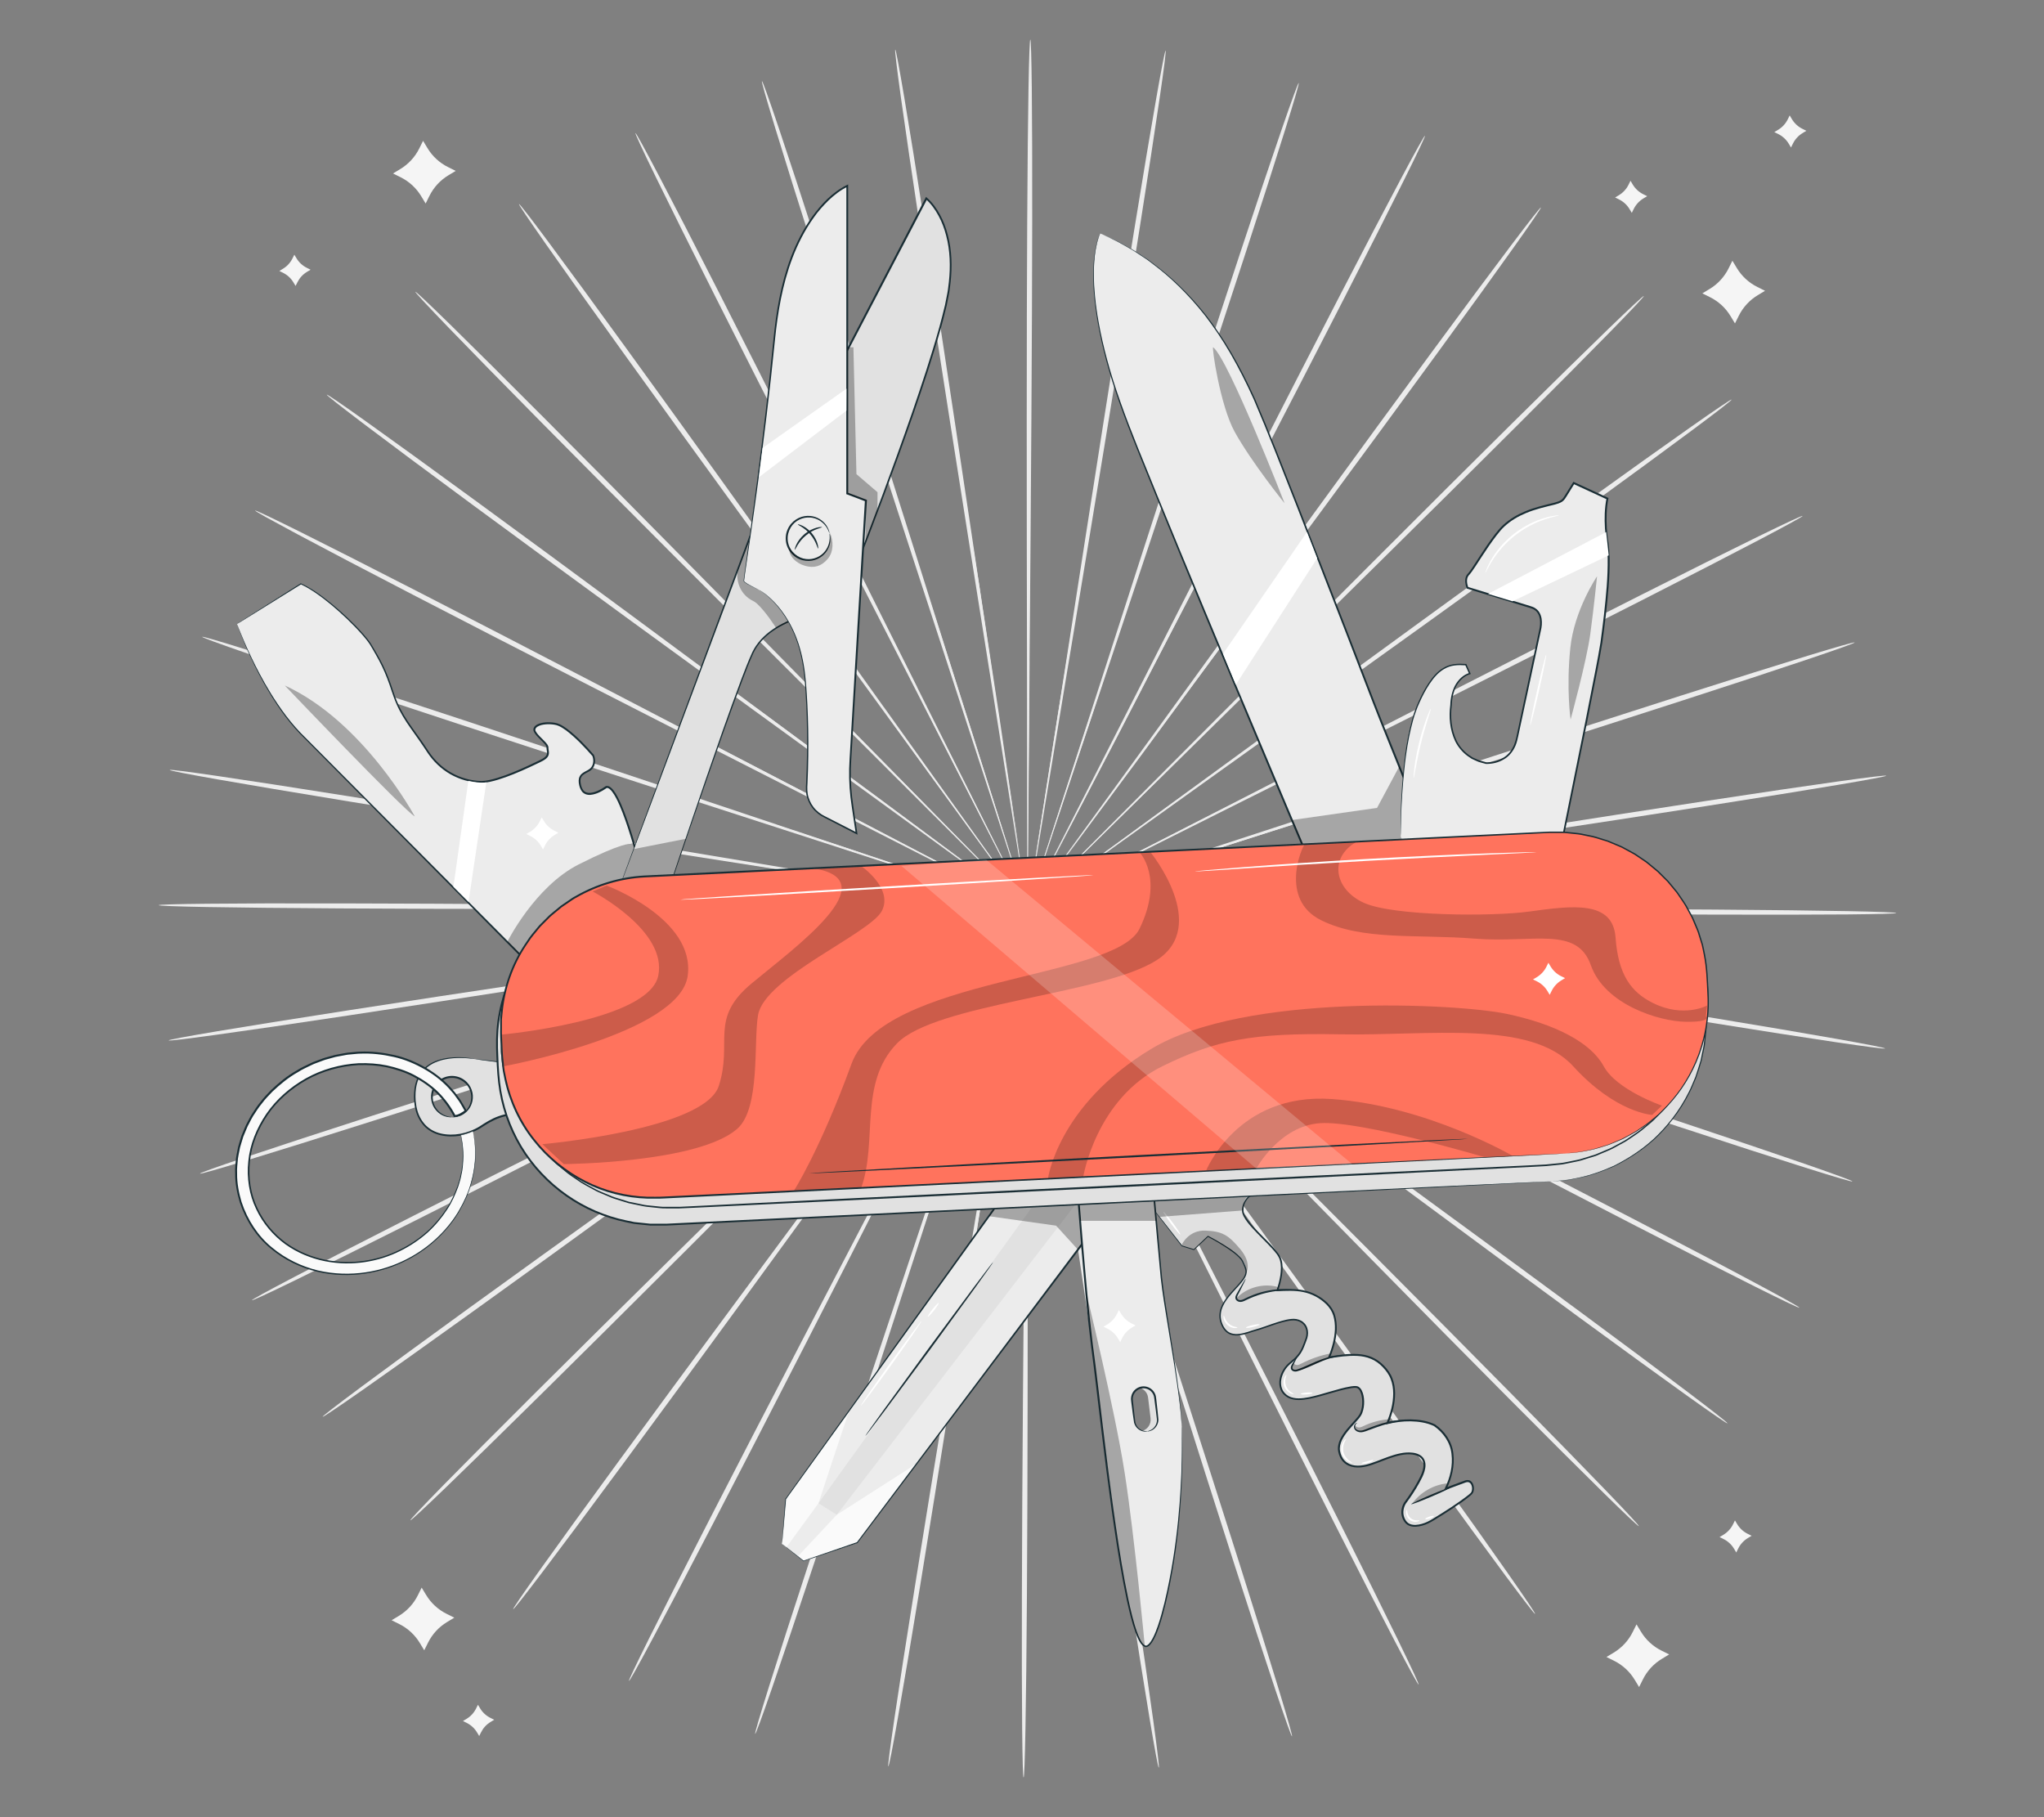 <?xml version="1.0" encoding="UTF-8"?>
<svg id="Layer_2" data-name="Layer 2" xmlns="http://www.w3.org/2000/svg" viewBox="0 0 540 480">
  <rect x="0" y="0" width="540" height="480" fill="#808080" stroke="none"/>
  <defs>
    <style>
      .cls-1 {
        fill: #ff735d;
      }

      .cls-1, .cls-2, .cls-3, .cls-4, .cls-5, .cls-6, .cls-7, .cls-8, .cls-9, .cls-10, .cls-11, .cls-12 {
        stroke-width: 0px;
      }

      .cls-2 {
        fill: #e1e1e1;
      }

      .cls-3 {
        fill: #ececec;
      }

      .cls-5, .cls-13 {
        opacity: .3;
      }

      .cls-6 {
        fill: #f5f5f5;
      }

      .cls-7 {
        fill: none;
      }

      .cls-8, .cls-12 {
        opacity: .2;
      }

      .cls-9 {
        fill: #1a2e35;
      }

      .cls-10, .cls-12 {
        fill: #fff;
      }

      .cls-11 {
        fill: #fafafa;
      }
    </style>
  </defs>
  <g id="Layer_2-2" data-name="Layer 2">
    <g>
      <g>
        <g>
          <path class="cls-3" d="m336.86,240.69c-45.33-.44-86.36-.83-116.1-1.12-14.83-.07-26.84-.13-35.18-.17-4.13,0-7.35.02-9.57.02-1.07.01-1.9.03-2.49.03-.56.01-.85.03-.85.05s.29.04.85.05c.59.01,1.42.03,2.49.06,2.22.03,5.43.07,9.57.12,8.34.05,20.35.11,35.18.19,29.74.02,70.77.05,116.1.07,45.31,0,86.35.06,116.05.27,14.85.11,26.87.25,35.18.41,4.15.08,7.38.16,9.57.25,2.19.08,3.33.17,3.33.25,0,.08-1.15.16-3.34.22-2.19.06-5.41.11-9.57.15-8.31.07-20.33.09-35.18.05-29.71-.09-70.74-.45-116.05-.92Z"/>
          <path class="cls-3" d="m335.96,250.92c-44.71-7.48-85.18-14.25-114.51-19.15-14.64-2.37-26.5-4.3-34.73-5.63-4.08-.63-7.26-1.12-9.45-1.46-1.06-.15-1.88-.27-2.46-.35-.56-.07-.84-.1-.85-.08,0,.02.28.08.83.19.58.11,1.39.25,2.45.45,2.19.37,5.36.91,9.43,1.61,8.23,1.34,20.08,3.27,34.73,5.66,29.37,4.64,69.9,11.04,114.68,18.11,44.76,7.03,85.29,13.46,114.6,18.3,14.66,2.41,26.51,4.42,34.69,5.87,4.09.73,7.26,1.31,9.41,1.74s3.27.69,3.25.77c-.01.08-1.16-.02-3.33-.3-2.17-.28-5.37-.73-9.48-1.33-8.22-1.22-20.1-3.06-34.76-5.42-29.33-4.7-69.81-11.44-114.5-18.95Z"/>
          <path class="cls-3" d="m333.46,260.88c-42.98-14.43-81.87-27.49-110.06-36.95-14.09-4.65-25.49-8.42-33.41-11.03-3.93-1.27-6.99-2.25-9.11-2.93-1.02-.32-1.81-.56-2.38-.73-.54-.16-.82-.23-.82-.22,0,.02.26.12.79.32.56.2,1.34.47,2.35.83,2.1.71,5.15,1.75,9.06,3.07,7.92,2.62,19.32,6.4,33.4,11.06,28.28,9.2,67.29,21.9,110.4,35.93,43.1,13.99,82.11,26.72,110.29,36.11,14.09,4.69,25.48,8.54,33.33,11.26,3.92,1.36,6.97,2.44,9.02,3.2s3.12,1.2,3.09,1.28c-.03.08-1.14-.2-3.24-.82-2.1-.61-5.18-1.56-9.15-2.81-7.93-2.49-19.36-6.19-33.48-10.82-28.23-9.26-67.14-22.29-110.08-36.75Z"/>
          <path class="cls-3" d="m329.43,270.31c-40.17-21.01-76.53-40.02-102.88-53.8-13.18-6.81-23.85-12.32-31.26-16.15-3.68-1.87-6.55-3.32-8.53-4.33-.96-.47-1.7-.84-2.23-1.1-.51-.24-.77-.36-.78-.34,0,.02.24.16.73.44.52.28,1.25.67,2.19,1.19,1.96,1.03,4.81,2.53,8.46,4.46,7.41,3.83,18.07,9.35,31.25,16.17,26.48,13.54,63,32.22,103.37,52.87,40.36,20.6,76.88,39.32,103.23,53.02,13.18,6.85,23.82,12.44,31.14,16.37,3.66,1.96,6.5,3.5,8.41,4.57,1.91,1.07,2.89,1.67,2.85,1.74-.04.07-1.1-.38-3.07-1.32-1.98-.94-4.87-2.36-8.59-4.22-7.43-3.71-18.15-9.16-31.36-15.96-26.42-13.59-62.79-32.57-102.93-53.6Z"/>
          <path class="cls-3" d="m323.97,279c-36.4-27.03-69.33-51.49-93.21-69.22-11.95-8.79-21.63-15.9-28.35-20.84-3.35-2.42-5.95-4.31-7.75-5.61-.87-.62-1.55-1.09-2.03-1.44-.46-.32-.7-.47-.71-.46-.01.01.21.2.65.54.47.36,1.12.86,1.98,1.51,1.78,1.33,4.35,3.25,7.66,5.73,6.72,4.94,16.39,12.06,28.33,20.86,24.03,17.51,57.19,41.67,93.83,68.37,36.64,26.66,69.79,50.85,93.68,68.51,11.95,8.83,21.58,16.01,28.2,21.03,3.31,2.51,5.87,4.48,7.59,5.83,1.72,1.36,2.6,2.1,2.55,2.17-.05.07-1.02-.55-2.83-1.79-1.81-1.24-4.44-3.09-7.83-5.51-6.76-4.83-16.49-11.89-28.48-20.66-23.97-17.55-56.93-41.99-93.29-69.03Z"/>
          <path class="cls-3" d="m317.23,286.73c-31.75-32.36-60.48-61.65-81.31-82.88-10.44-10.54-18.89-19.07-24.76-24.99-2.93-2.91-5.21-5.18-6.78-6.75-.77-.75-1.36-1.32-1.78-1.73-.41-.39-.62-.58-.63-.57-.01.01.18.23.56.64.41.43.98,1.03,1.72,1.8,1.55,1.59,3.79,3.89,6.68,6.85,5.86,5.93,14.31,14.47,24.74,25.01,21.02,21.04,50.01,50.06,82.06,82.14,32.05,32.03,61.03,61.09,81.88,82.24,10.43,10.58,18.83,19.18,24.59,25.16,2.88,2.99,5.1,5.33,6.59,6.94,1.49,1.61,2.24,2.48,2.18,2.54-.06.06-.92-.7-2.52-2.2-1.59-1.5-3.91-3.75-6.87-6.66-5.93-5.82-14.44-14.31-24.92-24.84-20.95-21.06-49.71-50.33-81.42-82.7Z"/>
          <path class="cls-3" d="m309.36,293.32c-26.33-36.91-50.16-70.31-67.43-94.52-8.67-12.03-15.7-21.78-20.57-28.54-2.44-3.33-4.34-5.93-5.65-7.72-.64-.86-1.14-1.52-1.49-1.99-.34-.44-.52-.67-.54-.66s.14.25.45.72c.34.49.81,1.17,1.41,2.05,1.28,1.81,3.14,4.43,5.53,7.81,4.87,6.77,11.89,16.52,20.55,28.56,17.49,24.05,41.62,57.23,68.28,93.9,26.68,36.63,50.79,69.83,68.09,93.98,8.66,12.07,15.62,21.87,20.38,28.68,2.38,3.41,4.21,6.06,5.43,7.88,1.22,1.82,1.82,2.8,1.76,2.85-.07.05-.8-.84-2.14-2.57-1.34-1.73-3.28-4.31-5.76-7.64-4.95-6.67-12.04-16.38-20.75-28.41-17.42-24.07-41.27-57.45-67.56-94.36Z"/>
          <path class="cls-3" d="m300.57,298.6c-20.23-40.57-38.54-77.29-51.82-103.9-6.69-13.24-12.1-23.96-15.86-31.41-1.89-3.67-3.36-6.53-4.37-8.51-.5-.95-.89-1.68-1.16-2.2-.27-.49-.41-.74-.43-.73-.02,0,.1.27.33.78.26.53.61,1.28,1.08,2.24.98,1.99,2.41,4.87,4.24,8.57,3.75,7.45,9.16,18.17,15.83,31.42,13.52,26.49,32.16,63.04,52.76,103.42,20.62,40.35,39.24,76.91,52.56,103.47,6.66,13.28,12,24.04,15.64,31.52,1.82,3.74,3.21,6.65,4.13,8.63.92,1.99,1.36,3.05,1.29,3.09-.07.04-.66-.95-1.72-2.87-1.05-1.92-2.57-4.77-4.49-8.45-3.85-7.36-9.33-18.06-16.05-31.31-13.44-26.49-31.78-63.2-51.97-103.77Z"/>
          <path class="cls-3" d="m291.05,302.43c-13.6-43.25-25.9-82.39-34.82-110.76-4.52-14.13-8.18-25.57-10.72-33.51-1.29-3.93-2.29-6.98-2.98-9.09-.35-1.01-.61-1.8-.8-2.35-.19-.53-.29-.8-.31-.79-.02,0,.05.28.21.82.17.57.4,1.36.71,2.38.66,2.12,1.61,5.19,2.84,9.13,2.53,7.94,6.18,19.39,10.69,33.52,9.18,28.29,21.84,67.31,35.84,110.43,14.02,43.09,26.66,82.13,35.63,110.45,4.49,14.16,8.07,25.63,10.49,33.58,1.21,3.97,2.12,7.07,2.72,9.17.59,2.11.87,3.23.79,3.25-.08.03-.51-1.04-1.24-3.1-.74-2.06-1.78-5.11-3.11-9.05-2.64-7.88-6.38-19.3-10.93-33.44-9.1-28.28-21.44-67.41-35-110.65Z"/>
          <path class="cls-3" d="m281.05,304.72c-6.62-44.85-12.62-85.44-16.96-114.86-2.24-14.66-4.05-26.54-5.31-34.78-.65-4.08-1.16-7.25-1.51-9.45-.18-1.06-.32-1.87-.42-2.45-.1-.55-.16-.83-.18-.83-.02,0,0,.29.08.85.08.59.19,1.4.33,2.47.32,2.2.78,5.38,1.37,9.47,1.25,8.24,3.06,20.12,5.29,34.78,4.61,29.38,10.98,69.91,18.01,114.7,7.07,44.76,13.4,85.3,17.81,114.68,2.21,14.69,3.94,26.58,5.07,34.82.57,4.12.98,7.31,1.24,9.49.26,2.17.35,3.32.27,3.33-.08.01-.33-1.11-.74-3.26-.4-2.15-.96-5.33-1.64-9.43-1.37-8.2-3.26-20.07-5.53-34.75-4.54-29.36-10.57-69.95-17.16-114.78Z"/>
          <path class="cls-3" d="m270.81,305.41c.41-45.33.78-86.36,1.05-116.1.06-14.83.11-26.84.15-35.18-.01-4.13-.02-7.35-.03-9.57-.02-1.07-.03-1.9-.04-2.49-.01-.56-.03-.85-.05-.85-.02,0-.04.29-.05.85-.01.59-.03,1.42-.06,2.49-.03,2.22-.06,5.43-.11,9.57-.04,8.34-.1,20.35-.17,35.18,0,29.74,0,70.77,0,116.1.03,45.31,0,86.35-.2,116.05-.1,14.85-.23,26.87-.39,35.18-.08,4.15-.16,7.38-.24,9.57-.08,2.19-.17,3.34-.25,3.33-.08,0-.16-1.15-.22-3.34-.06-2.19-.12-5.41-.16-9.57-.08-8.31-.11-20.33-.07-35.18.07-29.71.4-70.74.84-116.05Z"/>
          <path class="cls-3" d="m260.58,304.52c7.45-44.72,14.19-85.19,19.08-114.52,2.37-14.64,4.28-26.5,5.61-34.73.63-4.08,1.12-7.26,1.46-9.45.15-1.06.27-1.88.35-2.46.07-.56.1-.84.08-.85-.02,0-.08.28-.19.83-.11.58-.25,1.39-.45,2.45-.37,2.19-.91,5.36-1.6,9.43-1.34,8.23-3.26,20.09-5.64,34.73-4.62,29.38-10.99,69.91-18.03,114.69-7,44.77-13.41,85.3-18.22,114.61-2.4,14.66-4.41,26.51-5.85,34.69-.72,4.09-1.31,7.26-1.73,9.41-.42,2.15-.69,3.27-.77,3.25-.08-.01.02-1.16.3-3.33.28-2.17.72-5.37,1.33-9.48,1.21-8.22,3.05-20.1,5.4-34.77,4.68-29.34,11.39-69.82,18.88-114.51Z"/>
          <path class="cls-3" d="m250.61,302.03c14.4-42.99,27.44-81.89,36.88-110.09,4.64-14.09,8.4-25.5,11.01-33.42,1.26-3.93,2.25-6.99,2.92-9.11.32-1.02.56-1.81.73-2.38.16-.54.23-.82.21-.82-.02,0-.12.26-.32.79-.2.56-.47,1.34-.83,2.35-.71,2.1-1.74,5.15-3.07,9.06-2.62,7.92-6.38,19.32-11.04,33.41-9.19,28.28-21.86,67.3-35.86,110.42-13.96,43.11-26.67,82.13-36.04,110.32-4.68,14.1-8.53,25.49-11.24,33.34-1.36,3.93-2.43,6.97-3.19,9.02-.76,2.05-1.19,3.12-1.27,3.09-.08-.03.2-1.14.82-3.24.61-2.1,1.56-5.19,2.8-9.15,2.49-7.93,6.18-19.37,10.8-33.48,9.24-28.23,22.25-67.15,36.68-110.11Z"/>
          <path class="cls-3" d="m241.17,298.01c20.98-40.19,39.97-76.56,53.74-102.92,6.8-13.18,12.31-23.86,16.13-31.27,1.87-3.69,3.32-6.55,4.32-8.53.47-.96.84-1.7,1.1-2.23.24-.51.36-.77.34-.78-.02,0-.16.24-.44.73-.28.52-.67,1.25-1.18,2.19-1.03,1.96-2.53,4.81-4.45,8.47-3.83,7.41-9.34,18.08-16.15,31.26-13.52,26.48-32.18,63.02-52.8,103.4-20.58,40.37-39.27,76.9-52.96,103.27-6.84,13.18-12.43,23.83-16.35,31.16-1.96,3.66-3.5,6.5-4.57,8.41-1.07,1.91-1.67,2.89-1.74,2.85-.07-.04.38-1.1,1.32-3.07.94-1.98,2.36-4.87,4.21-8.59,3.71-7.44,9.15-18.15,15.94-31.36,13.57-26.43,32.54-62.81,53.54-102.97Z"/>
          <path class="cls-3" d="m232.48,292.55c27.01-36.41,51.45-69.36,69.17-93.25,8.78-11.96,15.89-21.64,20.82-28.36,2.42-3.35,4.3-5.95,5.6-7.75.62-.88,1.09-1.55,1.43-2.03.32-.46.47-.7.46-.71-.01-.01-.2.21-.54.65-.36.47-.86,1.13-1.51,1.98-1.33,1.78-3.25,4.35-5.72,7.67-4.94,6.72-12.05,16.39-20.84,28.35-17.5,24.05-41.64,57.22-68.31,93.88-26.63,36.66-50.81,69.82-68.45,93.72-8.82,11.95-16,21.59-21.02,28.22-2.51,3.31-4.47,5.87-5.83,7.59-1.36,1.72-2.1,2.6-2.17,2.55-.07-.05.55-1.02,1.78-2.83,1.23-1.81,3.09-4.45,5.5-7.83,4.82-6.77,11.88-16.5,20.65-28.49,17.53-23.98,41.95-56.96,68.98-93.33Z"/>
          <path class="cls-3" d="m224.75,285.81c32.34-31.77,61.61-60.52,82.83-81.36,10.53-10.45,19.06-18.9,24.98-24.78,2.91-2.93,5.18-5.21,6.74-6.79.75-.77,1.32-1.36,1.73-1.79.39-.41.58-.62.57-.63-.01-.01-.23.18-.64.56-.43.41-1.02.98-1.8,1.72-1.59,1.55-3.89,3.8-6.85,6.68-5.92,5.87-14.46,14.32-25,24.76-21.03,21.03-50.03,50.05-82.09,82.11-32.01,32.07-61.05,61.07-82.19,81.93-10.57,10.43-19.16,18.84-25.15,24.6-2.99,2.88-5.33,5.1-6.94,6.59-1.61,1.49-2.48,2.24-2.54,2.18-.06-.06.7-.92,2.2-2.52,1.5-1.59,3.74-3.91,6.65-6.88,5.82-5.93,14.3-14.45,24.83-24.93,21.05-20.96,50.3-49.74,82.65-81.47Z"/>
          <path class="cls-3" d="m218.16,277.95c36.89-26.35,70.28-50.2,94.47-67.48,12.03-8.68,21.77-15.71,28.53-20.59,3.33-2.44,5.92-4.34,7.72-5.66.86-.64,1.52-1.14,1.99-1.49.44-.34.67-.52.66-.54-.01-.01-.25.14-.72.45-.49.34-1.16.81-2.05,1.42-1.81,1.28-4.43,3.14-7.8,5.54-6.77,4.88-16.51,11.9-28.54,20.57-24.04,17.51-57.21,41.65-93.86,68.34-36.61,26.7-69.8,50.83-93.94,68.15-12.06,8.66-21.86,15.63-28.67,20.39-3.4,2.38-6.06,4.21-7.88,5.43s-2.8,1.83-2.84,1.76c-.05-.07.84-.8,2.57-2.14,1.73-1.34,4.31-3.28,7.64-5.76,6.67-4.96,16.37-12.05,28.4-20.77,24.05-17.43,57.43-41.31,94.32-67.62Z"/>
          <path class="cls-3" d="m212.87,269.15c40.56-20.26,77.26-38.59,103.87-51.88,13.24-6.69,23.96-12.11,31.4-15.88,3.67-1.89,6.53-3.36,8.5-4.38.95-.5,1.68-.89,2.2-1.17.49-.27.74-.41.73-.43s-.27.1-.78.34c-.53.26-1.28.61-2.24,1.08-1.99.99-4.87,2.41-8.57,4.25-7.44,3.76-18.17,9.17-31.41,15.85-26.48,13.53-63.02,32.2-103.39,52.83-40.33,20.65-76.89,39.29-103.43,52.63-13.27,6.67-24.04,12.02-31.51,15.66-3.73,1.82-6.64,3.21-8.63,4.13-1.99.92-3.05,1.36-3.08,1.29s.95-.66,2.87-1.72c1.92-1.05,4.77-2.57,8.45-4.5,7.36-3.85,18.05-9.35,31.3-16.07,26.48-13.46,63.18-31.82,103.73-52.04Z"/>
          <path class="cls-3" d="m209.03,259.64c43.24-13.62,82.37-25.95,110.73-34.89,14.13-4.53,25.56-8.19,33.5-10.74,3.92-1.29,6.98-2.3,9.09-2.99,1.01-.35,1.79-.61,2.35-.8.53-.19.8-.29.79-.31,0-.02-.28.05-.82.21-.57.17-1.36.41-2.38.71-2.12.66-5.19,1.62-9.13,2.84-7.94,2.54-19.38,6.2-33.51,10.71-28.28,9.2-67.3,21.89-110.41,35.91-43.08,14.05-82.11,26.71-110.43,35.7-14.16,4.5-25.63,8.09-33.58,10.51-3.97,1.21-7.07,2.13-9.17,2.72-2.11.6-3.22.87-3.25.79-.03-.08,1.04-.51,3.1-1.25,2.06-.74,5.11-1.79,9.05-3.11,7.88-2.65,19.3-6.39,33.44-10.95,28.27-9.12,67.4-21.48,110.63-35.07Z"/>
          <path class="cls-3" d="m206.74,249.64c44.85-6.65,85.43-12.67,114.85-17.04,14.66-2.25,26.53-4.07,34.78-5.33,4.08-.66,7.25-1.17,9.44-1.52,1.06-.18,1.87-.32,2.45-.42.55-.1.83-.16.83-.18,0-.02-.29,0-.85.08-.59.08-1.4.19-2.47.33-2.2.32-5.38.78-9.47,1.37-8.24,1.26-20.12,3.07-34.78,5.31-29.38,4.63-69.9,11.02-114.68,18.09-44.76,7.09-85.29,13.45-114.67,17.88-14.69,2.22-26.58,3.95-34.81,5.09-4.12.57-7.31.99-9.49,1.25-2.17.26-3.32.35-3.33.27-.01-.08,1.11-.34,3.26-.74,2.15-.4,5.33-.96,9.43-1.65,8.19-1.37,20.07-3.27,34.74-5.55,29.35-4.56,69.94-10.61,114.77-17.23Z"/>
          <path class="cls-3" d="m206.03,239.4c45.33.38,86.36.72,116.1.97,14.83.05,26.84.1,35.18.13,4.13-.01,7.35-.03,9.57-.03,1.07-.02,1.9-.03,2.49-.04.56-.01.85-.03.85-.05,0-.02-.29-.04-.85-.05-.59-.01-1.42-.03-2.49-.06-2.22-.03-5.43-.06-9.57-.11-8.34-.03-20.35-.09-35.18-.15-29.74.02-70.77.04-116.1.07-45.31.06-86.35.05-116.05-.13-14.85-.09-26.87-.21-35.18-.36-4.15-.07-7.38-.16-9.57-.24-2.19-.08-3.34-.17-3.33-.25,0-.08,1.15-.16,3.34-.22,2.19-.07,5.41-.12,9.57-.16,8.31-.09,20.33-.12,35.18-.09,29.71.05,70.74.36,116.05.77Z"/>
          <path class="cls-3" d="m206.93,229.17c44.72,7.42,85.2,14.14,114.53,19.01,14.65,2.36,26.5,4.26,34.74,5.59,4.08.63,7.26,1.11,9.46,1.45,1.06.15,1.88.27,2.46.35.56.07.84.1.84.08,0-.02-.28-.08-.83-.19-.58-.11-1.39-.25-2.45-.44-2.19-.37-5.36-.91-9.43-1.6-8.23-1.33-20.09-3.25-34.73-5.61-29.38-4.6-69.91-10.95-114.7-17.96-44.77-6.97-85.31-13.35-114.63-18.15-14.66-2.4-26.51-4.39-34.7-5.83-4.09-.72-7.26-1.3-9.41-1.72-2.15-.42-3.27-.69-3.26-.77.01-.08,1.16.02,3.33.3,2.17.27,5.37.72,9.48,1.32,8.22,1.2,20.1,3.04,34.77,5.37,29.34,4.66,69.82,11.35,114.52,18.8Z"/>
          <path class="cls-3" d="m209.41,219.2c43,14.38,81.91,27.38,110.11,36.81,14.09,4.63,25.5,8.38,33.42,10.99,3.93,1.26,7,2.24,9.11,2.92,1.02.31,1.81.56,2.38.73.54.16.82.23.82.21,0-.02-.26-.12-.79-.32-.56-.2-1.34-.47-2.35-.82-2.1-.71-5.15-1.74-9.06-3.06-7.92-2.61-19.33-6.37-33.41-11.01-28.29-9.17-67.32-21.82-110.45-35.79-43.12-13.94-82.14-26.62-110.34-35.97-14.1-4.67-25.49-8.51-33.34-11.22-3.93-1.36-6.97-2.43-9.02-3.19-2.05-.76-3.12-1.19-3.09-1.27.03-.08,1.14.2,3.24.81,2.1.61,5.19,1.55,9.15,2.8,7.93,2.48,19.37,6.17,33.49,10.78,28.24,9.22,67.16,22.2,110.13,36.61Z"/>
          <path class="cls-3" d="m213.43,209.76c40.2,20.96,76.58,39.93,102.95,53.67,13.19,6.79,23.86,12.29,31.28,16.11,3.69,1.86,6.56,3.32,8.54,4.32.96.47,1.7.84,2.23,1.1.51.24.77.36.78.34,0-.02-.24-.16-.73-.43-.52-.28-1.25-.67-2.19-1.18-1.96-1.03-4.81-2.53-8.47-4.45-7.41-3.82-18.08-9.33-31.27-16.13-26.49-13.51-63.04-32.14-103.43-52.74-40.39-20.55-76.93-39.22-103.3-52.89-13.19-6.83-23.84-12.41-31.17-16.33-3.66-1.96-6.5-3.5-8.41-4.56-1.91-1.07-2.89-1.67-2.86-1.74.04-.07,1.1.38,3.07,1.32,1.98.94,4.88,2.35,8.6,4.2,7.44,3.7,18.16,9.14,31.38,15.92,26.43,13.55,62.84,32.49,103,53.47Z"/>
          <path class="cls-3" d="m218.87,201.07c36.43,26.99,69.4,51.41,93.29,69.11,11.96,8.77,21.65,15.87,28.37,20.8,3.35,2.42,5.96,4.3,7.76,5.6.88.62,1.55,1.09,2.03,1.43.46.32.7.47.71.46.01-.01-.21-.2-.65-.54-.47-.36-1.13-.86-1.98-1.51-1.78-1.33-4.36-3.25-7.67-5.72-6.72-4.94-16.4-12.04-28.36-20.82-24.06-17.48-57.24-41.6-93.92-68.26-36.68-26.61-69.85-50.76-93.76-68.39-11.96-8.81-21.6-15.99-28.23-21-3.31-2.51-5.87-4.47-7.59-5.82-1.72-1.35-2.6-2.1-2.55-2.17.05-.07,1.02.55,2.83,1.78,1.81,1.23,4.45,3.09,7.83,5.5,6.77,4.82,16.51,11.87,28.5,20.63,23.99,17.52,56.98,41.92,93.37,68.92Z"/>
          <path class="cls-3" d="m225.61,193.33c31.79,32.32,60.56,61.57,81.41,82.78,10.45,10.53,18.92,19.05,24.79,24.96,2.93,2.91,5.21,5.17,6.79,6.74.77.75,1.36,1.32,1.79,1.73.41.39.62.58.63.56.01-.01-.18-.23-.56-.64-.41-.43-.98-1.02-1.72-1.8-1.55-1.59-3.8-3.89-6.69-6.84-5.87-5.92-14.33-14.45-24.78-24.98-21.04-21.01-50.08-50-82.16-82.03-32.09-31.99-61.1-61.01-81.98-82.14-10.44-10.56-18.85-19.15-24.62-25.13-2.88-2.99-5.11-5.33-6.6-6.93-1.49-1.6-2.24-2.48-2.18-2.54.06-.06.92.7,2.52,2.2,1.59,1.5,3.91,3.74,6.88,6.65,5.94,5.81,14.46,14.29,24.95,24.81,20.97,21.04,49.77,50.27,81.52,82.6Z"/>
          <path class="cls-3" d="m233.47,186.73c26.38,36.87,50.24,70.24,67.54,94.43,8.69,12.02,15.72,21.76,20.61,28.52,2.44,3.33,4.35,5.92,5.66,7.71.64.86,1.14,1.52,1.5,1.99.34.44.52.67.54.66.01-.01-.14-.25-.45-.72-.34-.49-.81-1.16-1.42-2.04-1.29-1.81-3.15-4.43-5.54-7.8-4.88-6.76-11.91-16.5-20.59-28.53-17.52-24.03-41.69-57.18-68.4-93.81-26.72-36.59-50.87-69.77-68.21-93.89-8.67-12.06-15.64-21.85-20.41-28.66-2.38-3.4-4.22-6.06-5.44-7.87-1.22-1.82-1.83-2.8-1.76-2.84.07-.05.81.84,2.15,2.56,1.34,1.73,3.28,4.3,5.76,7.64,4.96,6.67,12.06,16.36,20.78,28.39,17.45,24.04,41.35,57.4,67.68,94.28Z"/>
          <path class="cls-3" d="m242.26,181.44c20.28,40.55,38.64,77.24,51.95,103.83,6.7,13.23,12.13,23.95,15.9,31.39,1.89,3.67,3.37,6.53,4.39,8.5.5.95.89,1.68,1.17,2.2.27.49.41.74.43.73.02,0-.1-.27-.34-.78-.26-.53-.61-1.28-1.08-2.24-.99-1.99-2.42-4.87-4.25-8.57-3.76-7.44-9.18-18.16-15.87-31.4-13.55-26.47-32.24-62.99-52.89-103.35-20.68-40.32-39.34-76.86-52.69-103.4-6.68-13.27-12.03-24.03-15.68-31.5-1.82-3.73-3.22-6.64-4.14-8.63-.92-1.99-1.37-3.05-1.29-3.08.07-.04.67.95,1.72,2.87,1.05,1.92,2.57,4.76,4.5,8.44,3.86,7.36,9.36,18.05,16.09,31.29,13.47,26.48,31.86,63.16,52.1,103.7Z"/>
          <path class="cls-3" d="m251.77,177.6c13.65,43.23,26.01,82.35,34.96,110.71,4.54,14.12,8.21,25.56,10.76,33.5,1.29,3.92,2.3,6.98,2.99,9.09.35,1.01.61,1.79.81,2.35.19.53.29.8.31.79.02,0-.05-.28-.21-.82-.17-.57-.41-1.36-.71-2.38-.66-2.12-1.62-5.19-2.85-9.13-2.54-7.94-6.21-19.38-10.74-33.51-9.22-28.27-21.93-67.28-35.98-110.39-14.08-43.07-26.76-82.1-35.77-110.4-4.51-14.15-8.1-25.62-10.53-33.57-1.21-3.97-2.13-7.07-2.73-9.17-.6-2.11-.87-3.22-.79-3.25.08-.03.51,1.04,1.25,3.1.74,2.06,1.79,5.11,3.12,9.05,2.65,7.87,6.4,19.3,10.97,33.43,9.14,28.27,21.53,67.38,35.14,110.61Z"/>
          <path class="cls-3" d="m261.77,175.29c6.68,44.84,12.73,85.42,17.11,114.83,2.26,14.66,4.09,26.53,5.36,34.77.66,4.08,1.17,7.25,1.53,9.44.18,1.06.32,1.87.43,2.45.1.55.16.83.18.83.02,0,0-.29-.08-.85-.08-.59-.19-1.4-.33-2.47-.32-2.2-.78-5.38-1.38-9.47-1.26-8.24-3.08-20.11-5.33-34.78-4.65-29.37-11.07-69.89-18.16-114.67-7.12-44.75-13.51-85.28-17.95-114.66-2.23-14.69-3.97-26.58-5.12-34.81-.57-4.11-.99-7.31-1.25-9.49-.26-2.17-.35-3.32-.27-3.33.08-.01.34,1.11.74,3.26s.96,5.33,1.65,9.42c1.38,8.19,3.29,20.06,5.57,34.74,4.58,29.35,10.66,69.93,17.3,114.76Z"/>
          <path class="cls-3" d="m272.01,174.59c-.35,45.33-.67,86.36-.9,116.1-.04,14.83-.08,26.84-.1,35.18.02,4.13.03,7.35.04,9.57.02,1.07.03,1.9.04,2.49.01.56.03.85.05.85.02,0,.04-.29.05-.85.01-.59.03-1.42.05-2.49.02-2.22.06-5.43.1-9.57.03-8.34.07-20.35.12-35.18-.04-29.74-.09-70.77-.14-116.1-.09-45.31-.11-86.35.06-116.05.08-14.85.2-26.87.34-35.18.07-4.15.15-7.38.23-9.57.08-2.19.16-3.34.25-3.33.08,0,.16,1.15.22,3.34.07,2.19.12,5.41.17,9.57.09,8.31.13,20.33.11,35.18-.03,29.71-.31,70.74-.7,116.05Z"/>
          <path class="cls-3" d="m282.24,175.47c-7.39,44.73-14.08,85.21-18.93,114.55-2.35,14.65-4.25,26.51-5.57,34.74-.62,4.08-1.11,7.26-1.44,9.46-.15,1.06-.26,1.88-.35,2.46-.07.56-.1.84-.08.85.02,0,.08-.28.19-.83.11-.58.25-1.39.44-2.45.37-2.19.9-5.36,1.59-9.43,1.33-8.23,3.23-20.09,5.59-34.74,4.58-29.38,10.9-69.92,17.89-114.72,6.95-44.78,13.3-85.32,18.08-114.64,2.39-14.66,4.37-26.52,5.81-34.7.72-4.09,1.3-7.27,1.72-9.41.42-2.15.68-3.27.76-3.26.08.01-.02,1.16-.29,3.33-.27,2.17-.72,5.37-1.32,9.48-1.2,8.22-3.03,20.1-5.35,34.77-4.64,29.34-11.3,69.83-18.73,114.53Z"/>
          <path class="cls-3" d="m292.21,177.95c-14.35,43.01-27.33,81.92-36.74,110.13-4.62,14.1-8.37,25.51-10.97,33.43-1.26,3.94-2.24,7-2.91,9.11-.31,1.02-.56,1.81-.73,2.38-.16.54-.23.82-.21.82.02,0,.12-.26.32-.79.2-.56.47-1.34.82-2.35.71-2.1,1.74-5.15,3.06-9.06,2.61-7.92,6.36-19.33,10.99-33.42,9.15-28.3,21.77-67.33,35.72-110.47,13.91-43.13,26.56-82.16,35.9-110.36,4.66-14.1,8.49-25.5,11.2-33.35,1.35-3.93,2.43-6.97,3.18-9.02.75-2.05,1.19-3.12,1.27-3.09.08.03-.2,1.14-.81,3.24-.61,2.1-1.55,5.19-2.79,9.15-2.48,7.93-6.15,19.38-10.76,33.5-9.21,28.24-22.16,67.18-36.54,110.15Z"/>
          <path class="cls-3" d="m301.65,181.96c-20.93,40.21-39.88,76.61-53.61,102.98-6.79,13.19-12.28,23.87-16.09,31.29-1.86,3.69-3.31,6.56-4.31,8.54-.47.96-.84,1.7-1.1,2.23-.24.51-.36.77-.34.78.02,0,.16-.24.43-.73.28-.52.67-1.25,1.18-2.19,1.03-1.97,2.52-4.81,4.44-8.47,3.82-7.41,9.32-18.09,16.11-31.28,13.49-26.5,32.1-63.06,52.67-103.47,20.53-40.4,39.17-76.95,52.82-103.33,6.83-13.19,12.4-23.84,16.31-31.18,1.95-3.67,3.49-6.5,4.56-8.41,1.07-1.91,1.66-2.89,1.74-2.86.07.04-.38,1.1-1.32,3.07-.93,1.98-2.35,4.88-4.2,8.6-3.7,7.44-9.13,18.17-15.9,31.39-13.54,26.44-32.45,62.86-53.41,103.03Z"/>
          <path class="cls-3" d="m310.35,187.4c-26.96,36.45-51.36,69.43-69.05,93.34-8.76,11.97-15.86,21.66-20.79,28.39-2.42,3.35-4.3,5.96-5.59,7.76-.62.88-1.09,1.55-1.43,2.03-.32.46-.47.7-.46.71.01.01.2-.21.54-.65.36-.47.86-1.13,1.51-1.98,1.33-1.78,3.25-4.36,5.71-7.67,4.93-6.73,12.03-16.41,20.81-28.37,17.47-24.07,41.57-57.27,68.2-93.96,26.59-36.69,50.72-69.88,68.33-93.81,8.8-11.96,15.97-21.61,20.98-28.24,2.5-3.32,4.47-5.88,5.82-7.6,1.35-1.72,2.1-2.6,2.16-2.55.07.05-.55,1.02-1.78,2.83-1.23,1.81-3.08,4.45-5.49,7.84-4.81,6.77-11.85,16.52-20.61,28.51-17.5,24-41.88,57.01-68.86,93.42Z"/>
          <path class="cls-3" d="m318.09,194.13c-32.3,31.81-61.54,60.6-82.72,81.46-10.52,10.46-19.03,18.93-24.95,24.81-2.91,2.93-5.17,5.22-6.73,6.79-.75.77-1.32,1.36-1.73,1.79-.39.41-.58.62-.56.63.01.01.23-.18.64-.56.43-.41,1.02-.98,1.8-1.72,1.59-1.55,3.88-3.8,6.84-6.69,5.92-5.88,14.44-14.34,24.96-24.79,21-21.06,49.97-50.11,81.98-82.21,31.97-32.11,60.97-61.14,82.09-82.04,10.56-10.45,19.14-18.86,25.12-24.64,2.99-2.89,5.32-5.11,6.93-6.6,1.6-1.49,2.48-2.24,2.53-2.18.06.06-.7.93-2.2,2.52-1.5,1.59-3.74,3.92-6.64,6.89-5.81,5.94-14.28,14.47-24.79,24.96-21.02,20.99-50.24,49.8-82.55,81.57Z"/>
          <path class="cls-3" d="m324.69,201.99c-36.86,26.4-70.21,50.29-94.39,67.6-12.02,8.7-21.75,15.74-28.5,20.63-3.33,2.45-5.92,4.35-7.71,5.67-.86.64-1.52,1.14-1.99,1.5-.44.34-.67.52-.66.54.01.01.25-.14.72-.45.49-.34,1.16-.81,2.04-1.42,1.81-1.29,4.43-3.15,7.79-5.55,6.76-4.88,16.49-11.92,28.52-20.61,24.02-17.54,57.15-41.73,93.77-68.46,36.58-26.75,69.74-50.92,93.85-68.27,12.05-8.68,21.84-15.66,28.64-20.43,3.4-2.39,6.05-4.22,7.87-5.44,1.82-1.22,2.79-1.83,2.84-1.76.05.07-.84.81-2.56,2.15s-4.3,3.29-7.63,5.77c-6.66,4.96-16.36,12.07-28.37,20.8-24.03,17.46-57.37,41.38-94.23,67.74Z"/>
          <path class="cls-3" d="m329.99,210.77c-40.53,20.31-77.21,38.69-103.8,52.01-13.23,6.71-23.94,12.14-31.38,15.92-3.67,1.9-6.53,3.37-8.5,4.39-.95.5-1.68.89-2.2,1.17-.49.27-.74.41-.73.43,0,.02.27-.1.78-.34.53-.26,1.28-.62,2.24-1.08,1.99-.99,4.87-2.42,8.57-4.26,7.44-3.77,18.15-9.19,31.39-15.89,26.46-13.57,62.97-32.28,103.32-52.96,40.31-20.7,76.84-39.39,103.37-52.76,13.26-6.69,24.02-12.05,31.49-15.7,3.73-1.82,6.64-3.22,8.63-4.14,1.98-.92,3.05-1.37,3.08-1.29.04.07-.95.67-2.87,1.72-1.92,1.06-4.76,2.58-8.44,4.51-7.36,3.86-18.04,9.37-31.28,16.11-26.47,13.49-63.14,31.9-103.67,52.17Z"/>
          <path class="cls-3" d="m333.84,220.28c-43.22,13.68-82.34,26.06-110.69,35.03-14.12,4.55-25.55,8.23-33.49,10.78-3.92,1.3-6.98,2.3-9.08,3-1.01.35-1.79.62-2.35.81-.53.19-.8.29-.79.31,0,.02.28-.05.82-.21.57-.17,1.36-.41,2.38-.72,2.12-.66,5.19-1.62,9.13-2.86,7.94-2.55,19.37-6.22,33.5-10.76,28.27-9.23,67.27-21.97,110.36-36.05,43.06-14.1,82.08-26.81,110.38-35.84,14.15-4.52,25.62-8.12,33.56-10.55,3.97-1.21,7.06-2.14,9.17-2.73,2.1-.6,3.22-.87,3.25-.79.03.08-1.04.51-3.1,1.25-2.06.74-5.11,1.79-9.05,3.12-7.87,2.66-19.29,6.41-33.42,10.99-28.26,9.16-67.37,21.57-110.58,35.21Z"/>
          <path class="cls-3" d="m336.15,230.28c-44.84,6.71-85.41,12.78-114.82,17.18-14.66,2.27-26.53,4.1-34.77,5.38-4.08.66-7.25,1.18-9.44,1.53-1.06.18-1.87.33-2.45.43-.55.1-.83.16-.83.18,0,.02.29,0,.85-.08.59-.08,1.4-.19,2.47-.33,2.2-.32,5.38-.79,9.47-1.39,8.24-1.27,20.11-3.1,34.77-5.35,29.37-4.67,69.89-11.11,114.66-18.23,44.75-7.15,85.28-13.56,114.65-18.03,14.68-2.24,26.58-3.99,34.81-5.14,4.11-.57,7.31-1,9.49-1.26,2.17-.26,3.32-.35,3.33-.27.01.08-1.11.34-3.26.74-2.15.41-5.33.97-9.42,1.66-8.19,1.38-20.06,3.3-34.74,5.59-29.35,4.6-69.93,10.7-114.75,17.37Z"/>
        </g>
        <path class="cls-6" d="m111.4,419.36l1.16,1.92c1.3,2.16,3.19,3.9,5.45,5.02l2.01,1-1.92,1.16c-2.16,1.3-3.9,3.19-5.02,5.45l-1,2.01-1.16-1.92c-1.3-2.16-3.19-3.9-5.45-5.02l-2.01-1,1.92-1.16c2.16-1.3,3.9-3.19,5.02-5.45l1-2.01Z"/>
        <path class="cls-6" d="m457.68,68.87l1.16,1.92c1.3,2.16,3.19,3.9,5.45,5.02l2.01,1-1.92,1.16c-2.16,1.3-3.9,3.19-5.02,5.45l-1,2.01-1.16-1.92c-1.3-2.16-3.19-3.9-5.45-5.02l-2.01-1,1.92-1.16c2.16-1.3,3.9-3.19,5.02-5.45l1-2.01Z"/>
        <path class="cls-6" d="m458.35,401.6l.59.99c.67,1.11,1.63,2,2.79,2.57l1.03.51-.98.59c-1.11.67-2,1.63-2.57,2.79l-.51,1.03-.59-.99c-.67-1.11-1.63-2-2.79-2.57l-1.03-.51.99-.59c1.11-.67,2-1.63,2.57-2.79l.51-1.03Z"/>
        <path class="cls-6" d="m430.76,47.75l.59.99c.67,1.11,1.63,2,2.79,2.57l1.03.51-.99.59c-1.11.67-2,1.63-2.57,2.79l-.51,1.03-.59-.99c-.67-1.11-1.63-2-2.79-2.57l-1.03-.51.99-.59c1.11-.67,2-1.63,2.57-2.79l.51-1.03Z"/>
        <path class="cls-6" d="m472.81,30.48l.59.99c.67,1.11,1.63,2,2.79,2.57l1.03.51-.98.59c-1.11.67-2,1.63-2.57,2.79l-.51,1.03-.59-.99c-.67-1.11-1.63-2-2.79-2.57l-1.03-.51.99-.59c1.11-.67,2-1.63,2.57-2.79l.51-1.03Z"/>
        <path class="cls-6" d="m432.35,429.07l1.16,1.92c1.3,2.16,3.19,3.9,5.45,5.02l2.01,1-1.92,1.16c-2.16,1.3-3.9,3.19-5.02,5.45l-1,2.01-1.16-1.92c-1.3-2.16-3.19-3.9-5.45-5.02l-2.01-1,1.92-1.16c2.16-1.3,3.9-3.19,5.02-5.45l1-2.01Z"/>
        <path class="cls-6" d="m111.77,37.2l1.16,1.92c1.3,2.16,3.19,3.9,5.45,5.02l2.01,1-1.92,1.16c-2.16,1.3-3.9,3.19-5.02,5.45l-1,2.01-1.16-1.92c-1.3-2.16-3.19-3.9-5.45-5.02l-2.01-1,1.92-1.16c2.16-1.3,3.9-3.19,5.02-5.45l1-2.01Z"/>
        <path class="cls-6" d="m77.76,67.28l.58.96c.65,1.08,1.59,1.94,2.71,2.5l1,.5-.96.58c-1.08.65-1.94,1.59-2.5,2.71l-.5,1-.58-.96c-.65-1.08-1.59-1.94-2.71-2.5l-1-.5.96-.58c1.08-.65,1.94-1.59,2.5-2.71l.5-1Z"/>
        <path class="cls-6" d="m126.27,450.31l.58.96c.65,1.08,1.59,1.94,2.71,2.5l1,.5-.96.58c-1.08.65-1.94,1.59-2.5,2.71l-.5,1-.58-.96c-.65-1.08-1.59-1.94-2.71-2.5l-1-.5.96-.58c1.08-.65,1.94-1.59,2.5-2.71l.5-1Z"/>
        <g>
          <g>
            <g>
              <g>
                <path class="cls-3" d="m62.6,164.79s6.55,18.73,17.14,29.31c10.6,10.58,64.6,65.12,64.6,65.12l26.91-21.68s-6.81-30.4-11.05-29.67c0,0-5.52,4.11-6.8.05-1.28-4.06,1.91-3.57,3-5.12,1.09-1.55.3-3.24.3-3.24,0,0-6.54-7.73-9.93-8.35-3.39-.62-6.25.5-5.49,2.02s3.39,3.18,3.35,4.25c-.04,1.07.9,2.2-1.67,3.43-2.57,1.24-12.16,6.04-16.57,5.63-4.41-.41-9.74-2.31-13.64-8.39-3.9-6.08-6.82-8.65-8.99-15.35-2.18-6.7-3.67-8.77-5.62-12.25s-12.24-13.53-18.64-16.35l-16.88,10.6Z"/>
                <path class="cls-9" d="m62.6,164.79s.35-.24,1.07-.7c.73-.47,1.81-1.15,3.22-2.05,2.86-1.82,7.08-4.49,12.53-7.94l.05-.03.06.03c2.7,1.24,5.38,3.16,8.14,5.41,2.74,2.28,5.6,4.89,8.35,8,.68.78,1.36,1.59,1.96,2.49.58.92,1.08,1.86,1.65,2.81,1.11,1.91,2.12,3.96,2.96,6.14.89,2.16,1.47,4.5,2.46,6.72.96,2.24,2.29,4.37,3.78,6.45,1.49,2.08,3.03,4.24,4.49,6.47,1.49,2.2,3.47,4.13,5.86,5.49,2.38,1.36,5.18,2.16,8,2.23,1.41-.04,2.82-.41,4.21-.82,1.39-.42,2.78-.93,4.15-1.49,1.38-.55,2.75-1.16,4.12-1.8.68-.32,1.37-.65,2.05-.97.68-.35,1.41-.63,1.99-1.05.3-.21.55-.46.69-.75.14-.3.16-.63.1-1l-.08-.58c-.03-.2-.02-.46-.04-.55-.08-.29-.32-.6-.56-.88-.5-.56-1.09-1.09-1.63-1.66-.28-.29-.54-.59-.79-.92-.12-.17-.23-.35-.33-.53l-.12-.33c0-.12-.03-.25-.02-.37.06-.52.43-.87.78-1.1.36-.24.76-.37,1.16-.49.8-.21,1.62-.27,2.44-.23.81.04,1.64.13,2.43.47.78.32,1.44.8,2.11,1.27,2.6,1.98,4.87,4.37,7.05,6.86l.02.03v.03c.31.74.4,1.53.22,2.31-.16.76-.65,1.51-1.35,1.92-.66.41-1.37.67-1.87,1.14-.24.24-.4.53-.5.85-.07.33-.08.68-.03,1.04.09.71.3,1.47.71,2.01.41.55,1.12.78,1.84.72,1.45-.14,2.87-.92,4.11-1.78l.06-.04h.05c.45-.08.85.12,1.15.35.3.23.55.5.77.78.44.57.8,1.18,1.13,1.81.66,1.26,1.21,2.58,1.73,3.92,1.03,2.69,1.91,5.47,2.75,8.29,1.44,4.92,2.7,9.84,3.82,14.72l.04.15-.12.1c-9.35,7.53-18.38,14.8-26.91,21.68l-.17.14-.16-.16c-25.66-25.92-47.81-48.28-63.55-64.18-4.04-3.9-6.91-8.09-9.21-11.82-2.29-3.75-3.97-7.12-5.25-9.88-1.28-2.77-2.17-4.96-2.74-6.44-.29-.74-.49-1.31-.63-1.69-.13-.38-.19-.58-.19-.58,0,0,.08.19.23.57.15.39.38.95.67,1.68.6,1.47,1.51,3.64,2.81,6.4,1.31,2.75,3.01,6.1,5.31,9.83,2.32,3.71,5.19,7.86,9.23,11.73,15.77,15.86,37.96,38.19,63.68,64.05l-.33-.02c8.53-6.88,17.56-14.16,26.9-21.69l-.09.25c-1.12-4.86-2.37-9.78-3.81-14.68-.83-2.81-1.71-5.58-2.73-8.25-.51-1.33-1.06-2.64-1.7-3.86-.32-.61-.67-1.2-1.08-1.73-.4-.5-.93-1.02-1.43-.95l.11-.05c-1.32.9-2.73,1.71-4.38,1.87-.81.08-1.75-.21-2.27-.91-.52-.69-.71-1.48-.82-2.26-.05-.4-.04-.81.05-1.22.11-.41.34-.79.63-1.09.62-.57,1.36-.83,1.95-1.21.6-.35.97-.94,1.13-1.61.15-.65.07-1.38-.17-1.98l.04.06c-2.16-2.47-4.42-4.85-6.96-6.79-.65-.45-1.3-.92-2.01-1.21-.69-.3-1.48-.39-2.26-.43-.78-.03-1.56.03-2.29.21-.7.19-1.5.57-1.59,1.17-.05.28.16.6.38.91.22.3.47.59.74.87.53.56,1.11,1.08,1.65,1.68.26.31.53.62.67,1.08.04.29.02.42.04.61l.08.57c.06.39.05.86-.15,1.27-.2.4-.52.7-.85.93-.67.47-1.39.74-2.06,1.09-.69.33-1.38.65-2.06.97-1.38.64-2.75,1.24-4.14,1.8-1.39.56-2.78,1.07-4.2,1.5-1.41.42-2.85.79-4.33.83-2.95-.08-5.77-.91-8.23-2.3-2.45-1.4-4.48-3.39-5.99-5.63-1.46-2.26-2.98-4.38-4.47-6.48-1.49-2.09-2.83-4.26-3.8-6.53-1-2.27-1.58-4.6-2.45-6.75-.83-2.17-1.82-4.2-2.92-6.1-.55-.94-1.07-1.92-1.63-2.8-.58-.88-1.25-1.69-1.92-2.46-2.72-3.09-5.56-5.71-8.28-8-2.74-2.25-5.4-4.18-8.05-5.41h.11c-5.46,3.39-9.68,6.01-12.55,7.79-1.43.88-2.52,1.56-3.27,2.02-.74.45-1.13.68-1.13.68Z"/>
              </g>
              <path class="cls-5" d="m75.23,181.06s31.65,33.17,34.35,34.59c0,0-13.52-25.07-34.35-34.59Z"/>
              <path class="cls-5" d="m134.02,248.79s7.26-14.59,18.87-20.46c11.61-5.87,13.61-5.41,13.61-5.41l.88-.28,3.13,11.75-27.49,23.5-9.01-9.1Z"/>
              <path class="cls-10" d="m123.73,206.28l-3.95,27.96,4,4,4.7-31.62s-1.11.41-4.75-.34Z"/>
            </g>
            <g>
              <g>
                <g>
                  <path class="cls-2" d="m161.59,240.01l36.61-98.25,46.57-89.31s8.7,6.74,5.86,24.58c-2.83,17.83-24.9,73.83-24.9,73.83l-5.74,10.32s-16.47,1.32-21.15,11.39c-4.68,10.07-24.69,70.05-24.69,70.05l-12.56-2.6Z"/>
                  <path class="cls-9" d="m161.59,240.01s.28.05.81.15c.54.11,1.34.27,2.39.47,2.11.42,5.24,1.06,9.37,1.89l-.1.06c2.72-8.22,6.92-20.81,12.41-36.77,2.76-7.98,5.8-16.81,9.35-26.3.9-2.37,1.81-4.78,2.91-7.19,1.14-2.42,3.08-4.46,5.33-6.01,2.26-1.56,4.83-2.71,7.51-3.58,2.69-.86,5.49-1.48,8.39-1.79l-.18.11c1.78-3.21,3.74-6.74,5.74-10.33v.03c5.04-12.99,10.29-26.92,15.4-41.63,2.53-7.36,5.06-14.91,7.24-22.7.56-1.94,1.02-3.92,1.51-5.9.2-1,.4-2,.59-3,.21-1,.27-2.02.42-3.04.43-4.06.34-8.25-.72-12.26-.47-1.82-1.12-3.6-2.02-5.24-.88-1.63-1.99-3.19-3.34-4.37l.38-.08c-17.08,32.73-33.01,63.24-46.61,89.29v-.02c-11.02,29.48-20.2,54-26.63,71.16-3.22,8.59-5.76,15.33-7.49,19.94-.87,2.3-1.53,4.06-1.99,5.26-.45,1.19-.7,1.82-.7,1.82,0,0,.21-.6.64-1.78.44-1.19,1.08-2.95,1.92-5.23,1.7-4.61,4.19-11.34,7.36-19.93,6.38-17.22,15.51-41.81,26.47-71.39h0s0-.02,0-.02c13.58-26.06,29.48-56.59,46.54-89.33l.15-.29.23.2c1.46,1.28,2.56,2.85,3.48,4.53.92,1.68,1.58,3.49,2.06,5.35,1.08,4.09,1.17,8.33.73,12.44-.15,1.02-.22,2.06-.42,3.07-.2,1.01-.4,2.02-.6,3.02-.5,1.99-.95,3.97-1.52,5.92-2.19,7.81-4.72,15.36-7.26,22.73-5.12,14.71-10.38,28.64-15.45,41.63h0s0,.03,0,.03c-2,3.59-3.96,7.11-5.75,10.32l-.06.1h-.12c-2.85.31-5.64.92-8.29,1.77-2.65.85-5.19,1.98-7.4,3.51-2.21,1.52-4.1,3.49-5.21,5.84-1.09,2.37-2.01,4.79-2.91,7.15-3.56,9.47-6.63,18.3-9.41,26.27-5.54,15.95-9.78,28.51-12.56,36.72l-.02.07-.07-.02c-4.15-.88-7.29-1.55-9.4-2-1.04-.22-1.82-.39-2.36-.51-.52-.11-.78-.18-.78-.18Z"/>
                </g>
                <polygon class="cls-5" points="164.33 232.66 167.46 224.27 181.25 221.55 178 231.14 164.33 232.66"/>
                <path class="cls-5" d="m194.9,150.62h0c-.56,3.25.97,6.61,3.94,8.05.4.19.78.44,1.13.76,2.37,2.15,5.1,6.49,5.1,6.49l5.09-2.46-8.47-13.17-3.75-7.82-3.04,8.15Z"/>
                <g>
                  <path class="cls-3" d="m200.42,155.77s10.81,5.52,12.31,23.87c.96,11.8.68,22.28.36,28.27-.17,3.22,1.56,6.25,4.43,7.72l8.76,4.5-1.13-7.65c-.56-3.81-.73-7.66-.5-11.5l4.11-68.75-4.92-1.86V49.11s-15.99,6.43-19.16,39.26c-3.17,32.83-8.28,64.57-8.14,65.13.13.56,3.9,2.27,3.9,2.27Z"/>
                  <path class="cls-9" d="m200.42,155.77s-.7-.28-1.98-.93c-.32-.16-.68-.35-1.06-.58-.19-.12-.39-.24-.59-.39-.1-.08-.2-.15-.28-.28-.09-.13-.01-.27-.03-.41.11-1.07.28-2.27.47-3.65.75-5.49,1.9-13.5,3.21-23.63,1.31-10.12,2.82-22.36,4.18-36.3.7-6.96,1.85-14.39,4.62-21.72,1.4-3.65,3.21-7.26,5.58-10.6,2.39-3.3,5.3-6.47,9.2-8.41l.33-.16v.38c0,20.7,0,43.44.01,67.24,0,4.72,0,9.41,0,14.02l-.16-.24c1.65.63,3.29,1.25,4.92,1.86l.18.07v.19c-1,16.41-1.94,32.16-2.83,46.92-.45,7.38-.88,14.52-1.29,21.38-.23,3.42-.15,6.78.22,10.03.41,3.25.93,6.43,1.37,9.52l.06.4-.36-.18c-2.55-1.31-5.04-2.59-7.47-3.85-.61-.32-1.21-.61-1.81-.96-.59-.36-1.13-.8-1.61-1.28-.96-.97-1.65-2.17-2.04-3.44-.41-1.27-.39-2.63-.3-3.87.05-1.26.1-2.5.15-3.73.08-2.45.12-4.83.12-7.13,0-4.6-.14-8.9-.38-12.86-.21-3.96-.62-7.58-1.43-10.75-1.56-6.39-4.55-10.76-6.91-13.27-1.19-1.27-2.22-2.12-2.95-2.65-.73-.53-1.13-.76-1.13-.76,0,0,.42.19,1.16.71.74.51,1.79,1.35,3,2.61,2.4,2.5,5.45,6.88,7.05,13.3.83,3.18,1.27,6.83,1.49,10.79.26,3.96.41,8.27.43,12.88,0,2.31-.02,4.69-.09,7.14-.05,1.23-.09,2.47-.14,3.74-.09,1.27-.1,2.52.29,3.74.38,1.21,1.03,2.36,1.96,3.28.46.46.97.87,1.53,1.22.56.33,1.19.63,1.79.94,2.43,1.25,4.93,2.52,7.48,3.83l-.3.21c-.45-3.1-.97-6.26-1.39-9.53-.38-3.28-.47-6.67-.24-10.1.41-6.86.83-14,1.26-21.38.88-14.77,1.81-30.51,2.79-46.93l.16.25c-1.63-.62-3.27-1.24-4.92-1.86l-.16-.06v-.18c0-4.62,0-9.3,0-14.02,0-23.8.02-46.53.02-67.24l.33.22c-1.86.87-3.53,2.2-5.02,3.6-1.46,1.45-2.84,2.97-3.98,4.64-2.35,3.3-4.15,6.87-5.54,10.49-2.76,7.27-3.92,14.66-4.64,21.6-1.39,13.94-2.93,26.18-4.29,36.3-1.35,10.12-2.54,18.13-3.35,23.61-.2,1.37-.38,2.59-.5,3.63,0,.12-.06.27,0,.35.06.09.15.18.25.25.19.15.38.27.57.39.38.23.73.43,1.05.6.63.32,1.12.57,1.45.74.33.16.49.25.49.25Z"/>
                </g>
                <g>
                  <path class="cls-3" d="m219.15,140.87c.73,3.08-1.17,6.17-4.25,6.91-3.08.73-6.17-1.17-6.91-4.25-.73-3.08,1.17-6.17,4.25-6.91,3.08-.73,6.17,1.17,6.91,4.25Z"/>
                  <path class="cls-9" d="m219.15,140.87c-.05.01-.16-.49-.59-1.27-.43-.77-1.28-1.84-2.75-2.47-1.42-.64-3.52-.68-5.26.48-1.74,1.11-2.89,3.51-2.31,5.86.54,2.36,2.65,3.98,4.7,4.19,2.08.26,3.93-.73,4.91-1.94,1.02-1.22,1.3-2.56,1.34-3.44.03-.9-.1-1.39-.05-1.4.02,0,.06.12.12.35.07.23.12.59.13,1.05.03.91-.2,2.34-1.25,3.67-1.01,1.32-2.98,2.44-5.25,2.18-1.11-.11-2.26-.57-3.19-1.37-.95-.78-1.65-1.91-1.96-3.17-.29-1.26-.18-2.59.32-3.71.47-1.13,1.29-2.05,2.23-2.66,1.91-1.25,4.17-1.15,5.67-.42,1.54.71,2.39,1.88,2.78,2.71.2.42.31.76.36,1,.05.24.07.36.05.37Z"/>
                </g>
                <path class="cls-9" d="m217.18,139.24c.04.15-2.21.45-4.26,2.19-2.08,1.69-2.79,3.85-2.94,3.78-.06-.02.03-.58.42-1.4.38-.82,1.12-1.88,2.19-2.78,1.08-.89,2.26-1.41,3.14-1.64.88-.23,1.45-.21,1.46-.15Z"/>
                <path class="cls-9" d="m216.14,144.91c-.15.04-.51-1.93-2.05-3.73-1.51-1.83-3.39-2.52-3.32-2.67.02-.06.52.03,1.24.38.73.35,1.66,1,2.47,1.96.8.95,1.28,1.99,1.5,2.77.22.78.22,1.28.16,1.29Z"/>
                <g class="cls-13">
                  <path class="cls-4" d="m219.24,140.66c1,2.21,1.02,5.08-.54,6.94-1.7,2.02-3.65,2.52-5.99,1.87-2.34-.66-4.5-2.58-4.19-4.99,0,0,2.02,5.03,7.09,2.99,4.54-1.83,3.63-6.81,3.63-6.81Z"/>
                </g>
                <polygon class="cls-10" points="200.5 126.06 223.61 108.48 223.63 102.67 201.46 118.33 200.5 126.06"/>
              </g>
              <polygon class="cls-5" points="225.46 91.73 226.26 125.24 231.83 130.02 231.83 134.95 228.65 143.34 228.75 132.23 223.83 130.37 223.83 91.73 225.46 91.73"/>
            </g>
            <g>
              <g>
                <path class="cls-3" d="m290.68,61.66s-7.44,13.3,8.24,52.78c15.67,39.48,56.89,136.39,56.89,136.39l30.65-6.67-22.53-56s-28.91-75.3-33.17-84.16c-4.58-9.52-14.93-31.73-40.09-42.35Z"/>
                <path class="cls-9" d="m290.68,61.66s.32.14.97.43c.66.3,1.62.74,2.88,1.31,1.28.57,2.74,1.48,4.53,2.44.89.5,1.78,1.14,2.77,1.77.49.32,1,.65,1.52.99.5.38,1.01.76,1.54,1.16,4.25,3.15,9.05,7.57,13.73,13.49,2.3,2.98,4.58,6.31,6.74,10.01,2.15,3.7,4.21,7.73,6.18,12.05,3.76,8.73,7.54,18.42,11.66,28.83,4.07,10.43,8.42,21.58,13,33.34,2.27,5.89,4.61,11.93,6.99,18.1,2.39,6.17,4.98,12.42,7.53,18.82,5.15,12.79,10.48,26.05,15.96,39.67l.11.28-.3.06c-3.56.77-7.38,1.6-11.22,2.44-6.66,1.45-13.24,2.88-19.43,4.23l-.21.04-.08-.19c-22.15-52.26-41.74-98.86-55.29-132.6-3.38-8.44-6.18-16.17-8.01-23.14-1.86-6.95-2.9-13.08-3.27-18.12-.39-5.04-.06-8.98.47-11.57.26-1.3.54-2.27.79-2.91.23-.64.42-.94.42-.94-.02.05-.05.12-.1.24-.06.16-.17.39-.27.71-.23.63-.49,1.61-.74,2.91-.5,2.59-.79,6.52-.37,11.54.39,5.02,1.46,11.13,3.34,18.06,1.86,6.95,4.67,14.65,8.07,23.08,13.63,33.7,33.27,80.28,55.43,132.53l-.29-.15c6.19-1.35,12.77-2.78,19.43-4.23,3.84-.84,7.66-1.67,11.22-2.44l-.18.34c-5.48-13.62-10.81-26.88-15.95-39.67-2.55-6.4-5.13-12.65-7.52-18.83-2.38-6.18-4.71-12.22-6.97-18.11-4.57-11.77-8.91-22.93-12.96-33.36-4.1-10.41-7.86-20.12-11.6-28.84-1.95-4.32-4-8.35-6.13-12.04-2.14-3.69-4.4-7.02-6.69-10-4.64-5.91-9.41-10.35-13.63-13.51-.52-.4-1.03-.79-1.53-1.17-.52-.34-1.02-.68-1.51-1-.98-.63-1.87-1.28-2.75-1.78-1.78-.97-3.24-1.9-4.49-2.47-1.24-.59-2.19-1.05-2.84-1.36-.64-.31-.98-.48-.98-.48Z"/>
              </g>
              <polygon class="cls-5" points="369.68 202.44 363.8 213.4 341.32 216.61 344.41 224.15 370.91 222.2 372.8 210.82 369.68 202.44"/>
              <path class="cls-5" d="m320.51,91.74c-.46-.35,1.83,15.38,5.68,22.33,4.5,8.12,13.18,18.86,13.18,18.86,0,0-14.83-38.08-18.86-41.19Z"/>
              <polygon class="cls-10" points="345.28 140.54 323.11 172.68 326.49 180.85 347.98 147.47 345.28 140.54"/>
            </g>
            <g>
              <g>
                <path class="cls-2" d="m300.45,314.28c.58.19,11.85,14.82,11.85,14.82l3.16.97,3.7-3.51s7.99,4.09,9.16,6.63c1.17,2.53,1.56,3.2-.97,6.08s-6.43,6.2-4.48,10.68c1.95,4.48,6.63,1.95,8.97,1.36,2.34-.58,7.99-3.12,10.53-2.73,2.53.39,3.65,2.75,2.68,5.28-.97,2.53-1.31,3.88-4.04,6.03-2.73,2.14-3.7,6.04-1.75,8.19,1.95,2.14,5.26,1.56,8.38.78,3.12-.78,8.77-2.73,10.72-2.53,1.95.19,2.53,5.47.78,7.8s-6.24,5.84-5.26,9.55c.97,3.7,4.29,4.16,7.41,3.35,3.12-.81,7.21-3.15,10.92-3.15s5.46,2.14,3.12,6.63c-1.58,3.03-2.98,4.99-3.72,5.94-.71.91-1.13,2.04-1.07,3.2.04.75.28,1.58.89,2.36,1.43,1.8,4.54.81,6.1.03,1.56-.78,10.86-6.66,11.45-7.83.58-1.17,0-3.51-1.75-2.92-1.75.58-5.26,1.95-5.26,1.95,0,0,5.85-10.72-2.92-16.77,0,0-4.48-2.53-12.48-.58,0,0,3.9-8.19.2-13.45-3.7-5.26-8.38-5.09-15.6-3.91,0,0,4.29-9.35-.39-14.03-4.68-4.68-10.14-3.7-13.26-3.7,0,0,2.14-5.65.58-8.77-1.56-3.12-9.75-9.16-9.75-12.28s2.73-4.48,2.73-4.48l-13.45-12.87-19.45.78,2.29,11.11Z"/>
                <path class="cls-9" d="m300.45,314.28s-.06-.23-.17-.7c-.11-.48-.26-1.19-.46-2.11-.4-1.89-.99-4.66-1.75-8.28l-.02-.1h.1c4.92-.21,11.49-.5,19.45-.84h.06s.04.04.04.04c3.96,3.78,8.5,8.1,13.47,12.84l.17.16-.21.12c-.93.53-1.76,1.37-2.22,2.39-.43,1.03-.62,2.25-.01,3.26,1.14,2.06,2.98,3.78,4.73,5.59.89.9,1.81,1.81,2.69,2.77.44.48.88.98,1.28,1.52.42.52.75,1.14.95,1.8.39,1.33.33,2.73.14,4.09-.2,1.37-.54,2.71-1.01,4.04l-.19-.28c2.21-.05,4.55-.26,6.89.24,2.33.46,4.58,1.63,6.35,3.36.88.88,1.6,1.96,1.97,3.19.36,1.22.48,2.5.45,3.77-.12,2.55-.78,5.07-1.8,7.48l-.25-.32c2.44-.39,4.95-.79,7.53-.65,1.29.07,2.59.31,3.81.83,1.22.52,2.31,1.32,3.23,2.28.91.96,1.73,2.05,2.2,3.33.49,1.26.69,2.62.7,3.98-.01,2.72-.71,5.39-1.81,7.92l-.28-.34c1.96-.48,4.06-.76,6.21-.74,2.15.05,4.38.35,6.44,1.34h0s.01.01.01.01c2.47,1.7,4.5,4.48,4.82,7.7.39,3.19-.38,6.46-1.82,9.39l-.32-.36c1.69-.62,3.4-1.26,5.12-1.9.43-.17,1.07-.27,1.54.07.48.31.72.82.83,1.31.12.5.11,1.01-.03,1.51-.06.25-.22.5-.41.7-.18.17-.35.35-.54.49-1.47,1.21-3.05,2.25-4.64,3.32-1.59,1.05-3.21,2.08-4.87,3.07-.95.59-1.99,1.13-3.09,1.42-1.09.29-2.3.47-3.44.02-.56-.22-1.05-.68-1.35-1.16-.32-.49-.55-1.05-.65-1.62-.21-1.16.07-2.37.66-3.35,1.34-1.8,2.52-3.57,3.56-5.49.52-.95,1.02-1.9,1.32-2.91.3-.99.38-2.1-.14-2.93-.51-.85-1.56-1.22-2.56-1.35-1.03-.13-2.08-.04-3.11.17-2.06.42-4.01,1.24-5.98,1.99-1.95.75-4.05,1.49-6.22,1.21-1.07-.14-2.14-.57-2.9-1.37-.78-.78-1.21-1.81-1.4-2.87-.18-1.08.08-2.18.52-3.12.45-.95,1.06-1.8,1.7-2.59.65-.79,1.34-1.53,2.01-2.28.66-.76,1.37-1.46,1.69-2.35.34-.9.47-1.87.45-2.83-.02-.96-.19-1.93-.61-2.75-.22-.4-.54-.73-.91-.81-.41-.07-.91,0-1.37.06-.95.14-1.89.38-2.82.62-1.86.49-3.69,1.05-5.53,1.56-1.84.49-3.69.97-5.6.97-.95,0-1.93-.17-2.79-.62-.85-.46-1.58-1.19-1.93-2.09-.38-.89-.43-1.88-.27-2.8.16-.92.51-1.8,1-2.58.48-.78,1.12-1.47,1.83-2.02.69-.54,1.33-1.13,1.88-1.78,1.1-1.3,1.62-3.01,2.2-4.58.22-.79.25-1.63,0-2.39-.25-.76-.79-1.39-1.49-1.76-1.44-.77-3.14-.3-4.68.08-1.56.42-3.07.97-4.57,1.49-.75.26-1.49.52-2.26.73-.75.19-1.47.46-2.21.69-1.46.45-3.05.84-4.57.37-.76-.22-1.39-.75-1.85-1.36-.48-.6-.75-1.31-.98-2.01-.4-1.44-.23-2.99.39-4.27.58-1.31,1.48-2.39,2.35-3.42.89-1.02,1.83-1.95,2.64-2.95.8-.97,1.58-2.1,1.21-3.29-.15-.58-.42-1.13-.67-1.69-.12-.29-.27-.52-.42-.77-.2-.22-.35-.46-.58-.66-.83-.83-1.76-1.52-2.69-2.16-1.86-1.27-3.74-2.34-5.53-3.29l.15-.02c-1.47,1.38-2.62,2.47-3.71,3.5l-.05.05-.07-.02c-1.28-.4-2.24-.7-3.15-.98h-.03s-.02-.04-.02-.04c-3.76-4.9-6.68-8.64-8.67-11.15-1-1.25-1.75-2.2-2.28-2.82-.26-.32-.47-.54-.6-.7-.15-.14-.22-.21-.22-.21.07-.07,1.18,1.17,3.19,3.66,2.02,2.49,4.96,6.21,8.75,11.09l-.05-.04c.92.28,1.87.57,3.16.97l-.11.03c1.09-1.04,2.24-2.13,3.7-3.52l.07-.06.08.04c1.81.95,3.69,2.01,5.58,3.28.94.64,1.89,1.33,2.74,2.18.23.2.4.46.61.69.16.27.34.54.45.82.25.55.53,1.11.69,1.74.18.63.11,1.34-.18,1.94-.28.6-.67,1.12-1.08,1.63-.82,1.01-1.76,1.95-2.64,2.96-.87,1.01-1.74,2.08-2.29,3.34-.59,1.24-.74,2.68-.36,4.03.4,1.32,1.21,2.69,2.6,3.12,1.38.43,2.9.07,4.34-.38.73-.23,1.46-.5,2.23-.7.74-.2,1.48-.46,2.23-.72,1.49-.52,3.01-1.07,4.59-1.51.79-.22,1.6-.41,2.44-.49.84-.1,1.75.02,2.53.43.79.41,1.42,1.13,1.69,1.99.29.85.25,1.78.01,2.64-.28.85-.59,1.62-.92,2.44-.33.81-.78,1.6-1.35,2.3-.57.69-1.24,1.29-1.94,1.85-.68.54-1.27,1.17-1.73,1.92-.89,1.45-1.38,3.35-.69,4.97.32.8.97,1.45,1.73,1.87.77.41,1.68.56,2.58.57,1.82,0,3.66-.48,5.48-.97,1.82-.5,3.66-1.07,5.53-1.57.94-.24,1.88-.48,2.87-.63.49-.06.98-.14,1.54-.05.6.12.99.6,1.24,1.04.48.93.65,1.96.67,2.97.02,1.01-.12,2.04-.48,3.02-.37,1.01-1.13,1.76-1.78,2.5-.68.75-1.36,1.48-1.99,2.26-.63.78-1.22,1.6-1.64,2.49-.42.89-.64,1.88-.48,2.83.17.95.57,1.92,1.27,2.6.68.7,1.63,1.1,2.62,1.23,2.01.26,4.03-.44,5.97-1.19,1.96-.75,3.94-1.58,6.06-2.01,1.06-.22,2.17-.31,3.27-.17.55.06,1.1.2,1.62.45.52.24,1,.62,1.31,1.13.64,1.04.51,2.29.2,3.34-.31,1.07-.84,2.06-1.36,3.01-1.03,1.91-2.29,3.79-3.57,5.51-.54.89-.78,1.97-.6,2.99.19,1,.76,2.03,1.69,2.41.95.38,2.07.25,3.11-.04,1.06-.28,2.02-.78,2.97-1.36,3.26-2,6.52-4.04,9.44-6.34.18-.14.33-.3.5-.45.13-.14.24-.28.29-.5.11-.39.13-.84.03-1.25-.09-.41-.3-.8-.61-.99-.31-.22-.7-.17-1.11-.02-1.72.64-3.42,1.27-5.1,1.89l-.6.22.29-.58c1.39-2.82,2.15-6.04,1.76-9.08-.32-3.09-2.23-5.71-4.61-7.36h.02c-1.91-.91-4.12-1.23-6.21-1.27-2.11-.03-4.17.25-6.09.72l-.48.12.2-.46c1.06-2.44,1.76-5.09,1.77-7.71,0-1.31-.2-2.61-.66-3.8-.44-1.2-1.22-2.25-2.1-3.18-.88-.93-1.91-1.68-3.07-2.17-1.15-.5-2.4-.73-3.65-.8-2.51-.13-5,.26-7.43.64l-.41.06.16-.39c.99-2.34,1.65-4.84,1.76-7.31.04-1.24-.08-2.46-.42-3.62-.35-1.16-1.02-2.16-1.85-3-1.71-1.68-3.87-2.8-6.13-3.25-2.27-.48-4.55-.29-6.81-.24h-.3s.1-.28.1-.28c.46-1.29.8-2.63,1-3.95.18-1.33.24-2.68-.12-3.92-.36-1.23-1.29-2.21-2.14-3.17-.87-.95-1.78-1.86-2.67-2.76-.89-.9-1.77-1.8-2.6-2.72-.82-.92-1.61-1.88-2.19-2.97-.14-.27-.24-.57-.34-.87-.05-.32-.11-.64-.07-.94.04-.61.18-1.21.43-1.76.51-1.1,1.36-1.97,2.39-2.55l-.04.27c-4.96-4.76-9.48-9.1-13.43-12.89l.1.04c-7.96.3-14.53.54-19.45.73l.08-.1c.73,3.61,1.28,6.38,1.66,8.27.18.93.32,1.64.42,2.13.09.48.13.73.13.73Z"/>
              </g>
              <path class="cls-9" d="m371.39,375.17c0,.08-.89.12-2.3.37-1.41.23-3.33.73-5.39,1.46-1.02.37-2,.73-2.91,1.06-.46.16-.94.28-1.4.26-.47-.02-.89-.18-1.21-.44-.31-.25-.49-.63-.48-.96,0-.32.12-.59.26-.76.31-.35.61-.29.59-.27.01.04-.24.07-.43.39-.19.3-.27.94.28,1.32.53.4,1.37.38,2.23.02.88-.34,1.86-.74,2.9-1.1,2.08-.74,4.06-1.19,5.51-1.34,1.45-.16,2.35-.07,2.35-.01Z"/>
              <path class="cls-5" d="m312.3,328.62s1.79-3.74,6.17-3.56c4.38.18,6.02,1.1,9.22,4.93,3.19,3.83,1.5,6.39,1.5,6.39,0,0,.26-1.26-.54-2.82-.42-.81-.88-1.58-2.34-2.55-4.25-2.84-7.14-4.45-7.14-4.45l-3.7,3.51-3.16-.97"/>
              <g class="cls-13">
                <path class="cls-4" d="m326.63,342.93c2.76-2.86,7.14-4.05,10.97-2.98l-.12.85s-4.43.76-5.67,1.23-3.44,1.77-4.08,1.62c-.64-.15-1.1-.72-1.1-.72Z"/>
              </g>
              <path class="cls-9" d="m355.01,357.99c0,.08-1.05.2-2.7.57-1.66.34-3.82,1.26-6.19,2.33-1.2.53-2.33,1.03-3.47,1.34-.57.17-1.41,0-1.61-.7-.12-.67.27-1.09.46-1.44.88-1.46,1.46-2.35,1.52-2.31.06.03-.4.98-1.21,2.49-.19.37-.46.8-.36,1.15.1.35.61.51,1.09.36,1.04-.31,2.18-.82,3.36-1.35,2.37-1.07,4.6-1.96,6.33-2.22,1.7-.28,2.77-.27,2.77-.21Z"/>
              <g class="cls-13">
                <path class="cls-4" d="m341.78,359.79c-.04.43.41.77.84.78s.83-.2,1.2-.39c2.39-1.24,4.96-2.14,7.61-2.65l-.3,1.01s-7.7,4.07-9.08,3.52-.7-1.31-.7-1.31l.42-.96Z"/>
              </g>
              <path class="cls-9" d="m341.91,340.76c0,.08-1.23-.02-3.19.11-1.96.13-4.66.56-7.45,1.64-.7.26-1.36.57-2,.87-.6.3-1.37.72-2.14.41-.35-.13-.69-.45-.75-.86-.06-.4.11-.73.24-1,.28-.5.55-.97.8-1.41.98-1.72,1.62-2.77,1.68-2.73.06.03-.46,1.14-1.36,2.9-.23.45-.48.93-.74,1.44-.12.25-.22.51-.17.73.04.21.22.4.48.49.51.21,1.12-.09,1.75-.42.65-.32,1.32-.63,2.04-.9,2.85-1.1,5.63-1.49,7.62-1.52,1-.03,1.8.04,2.36.09.55.07.85.13.85.16Z"/>
              <g class="cls-13">
                <path class="cls-4" d="m357.94,376.24c.03.49.56.82,1.05.82.49,0,.94-.23,1.38-.44,1.99-.94,4.14-1.52,6.33-1.72.05.42-.25.82-.62,1.03-.37.21-.8.28-1.21.36-.95.2-1.88.52-2.76.95-.57.28-1.13.62-1.74.8-.61.18-1.32.18-1.85-.17-.53-.35-.8-1.13-.46-1.67"/>
              </g>
              <path class="cls-9" d="m383.19,392.92c.06.13-2.22,1.22-5.09,2.44-2.87,1.22-5.24,2.1-5.29,1.97-.06-.13,2.22-1.22,5.09-2.44,2.87-1.22,5.24-2.1,5.29-1.97Z"/>
              <g class="cls-13">
                <path class="cls-4" d="m373.11,397.13c2.16-2.97,5.62-4.95,9.27-5.31l-.68,1.64-8.59,3.67Z"/>
              </g>
              <path class="cls-10" d="m311.83,326.1c-.11.08-1.21-1.19-2.44-2.85-1.23-1.66-2.14-3.07-2.03-3.15.11-.08,1.21,1.19,2.44,2.85,1.23,1.66,2.14,3.07,2.03,3.15Z"/>
              <path class="cls-10" d="m326.91,350.66c0,.06-.29.17-.8.14-.5-.03-1.22-.25-1.82-.77-.6-.53-.91-1.2-1.01-1.7-.1-.5-.03-.81.03-.82.14-.03.27,1.21,1.32,2.13,1.04.92,2.29.87,2.28,1.02Z"/>
              <path class="cls-10" d="m332.77,349.85c.03.14-.75.44-1.74.67-.99.23-1.83.31-1.86.17-.03-.14.75-.44,1.74-.67.99-.23,1.83-.31,1.86-.17Z"/>
              <path class="cls-10" d="m341.8,368.22c-.01.06-.4.06-.95-.21-.54-.26-1.23-.85-1.57-1.75-.34-.9-.21-1.8.02-2.35.23-.57.53-.82.57-.78.07.04-.11.36-.23.89-.13.53-.17,1.3.11,2.06.29.76.83,1.31,1.27,1.62.44.32.78.44.76.52Z"/>
              <path class="cls-10" d="m346.75,367.96c.01.14-.67.31-1.53.38-.86.07-1.56,0-1.57-.13-.01-.14.67-.31,1.53-.38.86-.07,1.56,0,1.57.13Z"/>
              <path class="cls-10" d="m357.23,386.37c-.01.06-.48.02-1.11-.35-.62-.37-1.38-1.14-1.68-2.25-.29-1.11-.01-2.17.35-2.79.36-.64.75-.9.79-.85.06.05-.21.39-.46,1.01-.25.61-.43,1.54-.18,2.5.26.96.88,1.68,1.39,2.09.52.42.92.57.9.65Z"/>
              <path class="cls-10" d="m362.81,385.67c.06.12-.55.56-1.44.8-.89.24-1.65.18-1.65.04,0-.14.69-.3,1.52-.53.83-.22,1.51-.44,1.58-.31Z"/>
              <path class="cls-10" d="m375.01,401.61c.03.06-.23.27-.75.35-.5.09-1.29-.01-1.92-.55-.63-.54-.87-1.29-.87-1.8,0-.52.16-.81.22-.79.08.02.05.31.14.75.09.43.34,1.03.84,1.45.5.42,1.13.56,1.57.58.45.02.74-.06.77.01Z"/>
              <path class="cls-10" d="m378.8,400.49c.04.13-.42.41-1.05.62-.62.21-1.17.27-1.21.13-.04-.13.42-.41,1.05-.62.62-.21,1.17-.27,1.21-.13Z"/>
              <path class="cls-5" d="m306.33,321.43l21.99-1.69s-.16-3.39,2.14-4.27l-25.68-.49.5,5.11,1.05,1.33Z"/>
            </g>
            <g>
              <g>
                <path class="cls-3" d="m206.6,407.81l5.66,4.51,14.2-4.82,61.1-81.12s-1.42-26.22-1.42-25.3-12.31,2.64-12.31,2.64l-66.28,92.25-.95,11.84Z"/>
                <polygon class="cls-11" points="210.77 411.13 221.08 400.11 242.21 386.59 226.46 407.5 212.26 412.32 210.77 411.13"/>
                <path class="cls-11" d="m224.48,372.42c-.29.4-8.25,24.67-8.25,24.67l-8.49,11.63-1.13-.9,1.33-12.36,16.55-23.03Z"/>
                <polygon class="cls-2" points="275.43 314.99 216.22 397.09 221.08 400.11 286.14 315.5 275.43 314.99"/>
                <path class="cls-9" d="m206.6,407.81s0-.25.04-.75c.04-.52.09-1.27.16-2.25.15-2.01.37-4.97.65-8.84v-.03s.02-.02.02-.02c11.3-15.77,36.24-50.58,66.15-92.34l.06-.09.11-.02c2.87-.42,5.83-.87,8.8-1.48.74-.16,1.48-.32,2.21-.53.35-.11.73-.22,1.01-.38.04-.02.06-.04.07-.05,0,0,.03-.02.02-.01-.01.01-.02.03-.02.05,0,.04,0-.05.03-.12,0,0,0-.02.03-.04.02-.01.05-.1.23-.09.18.04.21.16.22.18.01.03.01.06.01.06v.02s0,.08,0,.08v.15s.05.58.05.58c.09,1.54.18,3.09.27,4.64.37,6.74.73,13.38,1.09,19.85v.09s-.05.07-.05.07c-26.01,34.45-48.27,63.93-61.2,81.04l-.03.03h-.04c-6.19,2.09-10.88,3.66-14.21,4.78h-.04s-.03-.01-.03-.01c-1.91-1.55-3.32-2.68-4.26-3.45-.45-.37-.79-.65-1.03-.84-.22-.19-.32-.28-.32-.28,0,0,.13.08.36.26.24.19.59.46,1.06.82.95.74,2.36,1.85,4.29,3.36h-.07c3.33-1.16,8-2.76,14.18-4.89l-.06.05c12.89-17.15,35.08-46.68,61.01-81.19l-.05.17c-.36-6.48-.72-13.11-1.09-19.85-.09-1.55-.18-3.1-.27-4.64l-.04-.57v-.14s-.02-.07-.02-.07v-.02s0,.02,0,.05c.01,0,.03.16.22.15.3-.14-.07-.28.07-.21.05.02.11.05.16.06.05.01.02,0,.03,0v-.04s0,.02,0,.02c-.01.06-.04.13-.07.19-.03.05-.05.06-.08.09-.06.06-.11.1-.16.12-.39.22-.76.32-1.14.44-.75.22-1.5.38-2.24.54-2.99.61-5.95,1.07-8.83,1.48l.17-.1c-30.03,41.68-55.06,76.43-66.4,92.16l.02-.05c-.33,3.85-.58,6.79-.76,8.79-.09.99-.16,1.74-.21,2.26-.05.51-.09.77-.09.77Z"/>
                <path class="cls-9" d="m262.39,333.35s-.09.18-.3.5c-.25.36-.56.81-.95,1.37-.88,1.23-2.08,2.92-3.55,4.97-3.08,4.22-7.26,9.96-11.89,16.3-4.67,6.31-8.9,12.01-12.01,16.21-1.53,2.02-2.77,3.67-3.69,4.88-.42.53-.75.97-1.02,1.31-.24.3-.37.45-.38.44-.01-.01.09-.18.3-.5.25-.36.56-.81.95-1.37.88-1.23,2.08-2.92,3.56-4.97,3.08-4.22,7.26-9.96,11.89-16.3,4.67-6.3,8.9-12.01,12-16.21,1.53-2.02,2.77-3.67,3.69-4.88.42-.53.76-.97,1.02-1.31.24-.3.37-.45.39-.44Z"/>
                <path class="cls-10" d="m243.45,348.97c.11.08-3.38,5.16-7.81,11.33-4.43,6.18-8.11,11.11-8.23,11.03-.11-.08,3.38-5.15,7.81-11.33,4.43-6.17,8.11-11.11,8.23-11.03Z"/>
                <path class="cls-10" d="m247.98,344.19c.11.09-.44.97-1.23,1.97-.79,1-1.52,1.74-1.63,1.65-.11-.09.44-.97,1.23-1.97.79-1,1.52-1.74,1.63-1.65Z"/>
              </g>
              <polygon class="cls-5" points="261.24 321.25 279.01 323.75 284.77 330.08 287.56 326.38 287 316.1 263.64 317.91 261.24 321.25"/>
            </g>
            <g>
              <path class="cls-2" d="m305.83,374.64l-.66-5.47c-.2-1.69-1.74-2.9-3.43-2.7-.2.02-.38.07-.57.13,1.12.35,1.99,1.33,2.14,2.57l.66,5.47c.18,1.5-.74,2.87-2.13,3.31.41.13.84.18,1.3.13,1.69-.2,2.9-1.74,2.7-3.43Z"/>
              <g>
                <path class="cls-3" d="m312.19,376.25c-.36-9.76-4.7-31.44-5.42-39.39-.72-7.95-2.89-31.84-2.89-31.84h-19.87s2.78,38.62,4.7,52.07c1.86,13.06,7.95,75.52,13.73,77.69,0,0,2.53,2.17,6.14-14.81,3.61-16.98,3.97-33.97,3.61-43.72Zm-9.06,1.82c-1.69.2-3.23-1-3.43-2.7l-.66-5.47c-.2-1.69,1-3.23,2.7-3.43,1.69-.2,3.23,1,3.43,2.7l.66,5.47c.2,1.69-1,3.23-2.7,3.43Z"/>
                <g>
                  <path class="cls-7" d="m312.19,376.25c-.36-9.76-4.7-31.44-5.42-39.39-.72-7.95-2.89-31.84-2.89-31.84h-19.87s2.78,38.62,4.7,52.07c1.86,13.06,7.95,75.52,13.73,77.69,0,0,2.53,2.17,6.14-14.81,3.61-16.98,3.97-33.97,3.61-43.72Zm-9.06,1.82c-1.69.2-3.23-1-3.43-2.7l-.66-5.47c-.2-1.69,1-3.23,2.7-3.43,1.69-.2,3.23,1,3.43,2.7l.66,5.47c.2,1.69-1,3.23-2.7,3.43Z"/>
                  <path class="cls-9" d="m303.13,378.07c-.01-.05.43-.07,1.08-.45.62-.36,1.46-1.26,1.45-2.59-.13-1.32-.39-2.97-.6-4.77-.06-.44-.1-.94-.19-1.36-.1-.43-.31-.84-.6-1.18-.58-.7-1.55-1.11-2.51-.99-.96.11-1.8.74-2.2,1.56-.2.41-.3.85-.3,1.29.02.42.1.92.14,1.36.21,1.8.36,3.46.55,4.78.31,1.29,1.33,1.97,2.03,2.17.72.22,1.16.13,1.16.18,0,.02-.1.04-.31.07-.2.01-.52.03-.9-.07-.75-.15-1.92-.83-2.32-2.27-.25-1.4-.42-3-.66-4.81-.05-.46-.13-.89-.16-1.41,0-.51.11-1.04.34-1.52.46-.97,1.46-1.71,2.59-1.84,1.14-.14,2.28.35,2.95,1.18.34.41.58.9.69,1.4.1.52.12.95.18,1.41.19,1.82.41,3.41.5,4.83-.05,1.5-1.03,2.43-1.72,2.76-.35.18-.66.24-.86.28-.21.02-.31.02-.32,0Z"/>
                  <path class="cls-9" d="m312.19,376.25s.44,5.99-.04,16.56c-.27,5.28-.77,11.72-1.91,19.05-.57,3.67-1.29,7.56-2.26,11.62-.49,2.03-1.04,4.11-1.75,6.2-.37,1.04-.75,2.09-1.28,3.1-.12.26-.26.51-.42.75-.14.25-.32.49-.5.72-.19.23-.39.46-.67.62-.26.16-.64.33-1.05.07l.06.04c-.78-.37-1.14-1.07-1.5-1.71-.35-.66-.62-1.35-.88-2.04-.5-1.4-.92-2.83-1.3-4.3-.76-2.93-1.38-5.97-1.97-9.08-1.17-6.23-2.16-12.76-3.11-19.53-.94-6.77-1.83-13.78-2.7-20.98-.89-7.2-1.68-14.59-2.71-22.09-1.09-8.84-1.82-17.52-2.54-25.92-.7-8.4-1.33-16.52-1.89-24.28l-.02-.26h.26c6.95,0,13.58.01,19.87.02h.2s.02.2.02.2c.96,10.71,1.84,20.53,2.61,29.24.32,4.36.95,8.39,1.53,12.13.59,3.74,1.13,7.17,1.62,10.27.97,6.2,1.64,11.1,1.97,14.45.34,3.35.35,5.15.35,5.15,0,0-.02-.11-.04-.33-.02-.24-.04-.56-.07-.98-.06-.87-.18-2.15-.37-3.82-.38-3.34-1.08-8.23-2.1-14.42-.51-3.1-1.07-6.53-1.68-10.26-.6-3.73-1.25-7.79-1.58-12.15-.8-8.71-1.71-18.52-2.69-29.23l.22.2c-6.29,0-12.92.01-19.87.02l.24-.26c.57,7.75,1.21,15.87,1.92,24.27.73,8.39,1.46,17.07,2.55,25.9,1.03,7.51,1.82,14.9,2.71,22.1.87,7.2,1.74,14.21,2.68,20.98.94,6.77,1.92,13.3,3.07,19.52.58,3.11,1.2,6.14,1.94,9.06.37,1.46.78,2.89,1.28,4.26.25.68.52,1.36.85,1.99.32.61.73,1.26,1.27,1.51h.03s.04.04.04.04c.1.07.36.04.56-.11.21-.12.4-.33.57-.53.17-.21.33-.43.47-.67.15-.23.29-.47.41-.72.51-.98.89-2.02,1.27-3.05.71-2.07,1.26-4.13,1.76-6.15.98-4.05,1.71-7.93,2.3-11.58,1.17-7.31,1.7-13.74,2.01-19.01.29-5.28.33-9.42.32-12.24-.01-1.4-.03-2.47-.03-3.21-.01-.73,0-1.1,0-1.1Z"/>
                </g>
              </g>
              <path class="cls-5" d="m286.79,340.72s7.7,31.32,10.35,48.42c2.65,17.1,5.3,45.65,5.3,45.65,0,0-1.72-.88-3.3-7.01-1.33-5.14-2.62-12.32-3.85-20.35-2.54-16.63-8.41-66.2-8.5-66.72Z"/>
              <polygon class="cls-5" points="285.35 322.48 305.46 322.48 304.98 317.2 285 318.17 285.35 322.48"/>
            </g>
            <g>
              <path class="cls-3" d="m370.03,220.96s-.26-23.61,4.43-34.58c4.7-10.96,8.62-11.1,12.79-10.84l1.04,2.35s-4.7,1.04-4.96,8.35c0,0-2.24,12.98,9.26,15.31,0,0,6.58.41,8.08-6.3,1.51-6.71,6.17-28.77,6.17-28.77,0,0,1.37-4.8-2.19-6.03-3.56-1.23-16.99-5.21-16.99-5.21,0,0-.96-2.33.27-3.56s4.66-7.4,8.08-11.51c3.43-4.11,8.77-5.75,12.88-6.71,4.11-.96,3.84-1.1,5.07-3.01,1.23-1.92,1.78-2.88,1.78-2.88l8.91,4.11s-1.1,4.66,0,11.51c1.1,6.85-.82,20.55-1.51,26.03-.68,5.48-13.56,68.09-13.56,68.09l-36.72-9.55-2.85-6.8Z"/>
              <path class="cls-9" d="m370.03,220.96s.07.14.2.43c.13.3.32.73.56,1.29.49,1.15,1.21,2.84,2.15,5.05l-.05-.04c7.28,1.87,19.98,5.14,36.74,9.45l-.21.13c2.68-13.28,5.88-29.12,9.45-46.84.87-4.44,1.76-8.99,2.68-13.65.44-2.33.91-4.7,1.28-7.08.33-2.4.63-4.84.92-7.3.54-4.92,1.06-9.96.98-15.09-.03-1.28-.1-2.56-.28-3.83-.18-1.28-.36-2.59-.44-3.9-.16-2.63-.11-5.29.41-7.95l.14.29c-2.81-1.3-5.84-2.7-8.91-4.11l.33-.1c-.66,1.07-1.34,2.16-2.02,3.26-.34.53-.67,1.17-1.3,1.57-.61.38-1.27.56-1.91.74-2.58.64-5.19,1.21-7.66,2.27-2.05.85-3.98,1.99-5.59,3.47-.81.73-1.49,1.59-2.17,2.46-.67.87-1.31,1.76-1.94,2.67-1.25,1.81-2.42,3.66-3.62,5.48-.3.46-.6.91-.93,1.36-.16.22-.33.44-.51.66-.2.24-.37.38-.48.59-.47.84-.29,1.99.05,2.92l-.16-.15c4.07,1.25,8.09,2.48,12.06,3.7.99.3,1.98.61,2.96.91l1.47.45c.47.14,1.02.32,1.46.65.94.61,1.43,1.7,1.59,2.73.15,1.05.06,2.09-.19,3.11v-.02c-1.51,7.06-2.99,13.91-4.41,20.54-.36,1.66-.71,3.3-1.06,4.93-.17.81-.35,1.62-.52,2.43-.17.8-.36,1.63-.67,2.4-.62,1.54-1.71,2.94-3.16,3.75-1.42.85-3.05,1.22-4.67,1.2h-.02s-.01,0-.01,0l-1.29-.36c-.43-.11-.86-.23-1.25-.44l-1.2-.55-1.09-.73c-1.4-1.03-2.54-2.39-3.29-3.9-1.45-3.08-1.71-6.45-1.3-9.59v.03c.06-1.83.44-3.62,1.26-5.19.85-1.54,2.17-2.84,3.85-3.33l-.13.26c-.37-.84-.71-1.6-1.04-2.35l.16.11c-1.02-.07-2.03-.1-3.01.03-.98.13-1.91.45-2.73.94-1.67.96-2.87,2.5-3.89,4.01-1.01,1.54-1.84,3.14-2.55,4.73-.38.79-.68,1.58-.97,2.37-.32.78-.53,1.58-.77,2.36-1.73,6.29-2.24,11.94-2.65,16.52-.38,4.59-.5,8.16-.56,10.58-.03,1.2-.04,2.12-.06,2.76,0,.62-.02.94-.02.94,0,0-.02-.32-.03-.94,0-.63,0-1.55,0-2.76.03-2.42.12-6,.47-10.6.38-4.58.86-10.24,2.57-16.58.23-.79.44-1.6.76-2.39.29-.8.59-1.61.97-2.4.71-1.6,1.53-3.22,2.56-4.78,1.03-1.54,2.25-3.12,3.99-4.13.86-.51,1.84-.85,2.86-.99,1.02-.14,2.05-.11,3.08-.04h.11s.05.11.05.11c.33.75.67,1.5,1.05,2.35l.09.19-.22.06c-1.52.45-2.8,1.69-3.6,3.15-.78,1.5-1.15,3.24-1.2,5.03h0s0,.03,0,.03c-.39,3.04-.12,6.38,1.28,9.34.73,1.46,1.82,2.75,3.17,3.74l1.05.69,1.16.52c.38.2.79.31,1.21.42l1.25.35h-.03c1.5,0,3.09-.34,4.42-1.15,1.36-.76,2.37-2.07,2.97-3.53.56-1.47.79-3.15,1.17-4.76.35-1.63.7-3.27,1.05-4.93,1.42-6.63,2.88-13.48,4.39-20.54h0s0-.02,0-.02c.24-.93.31-1.94.18-2.9-.15-.95-.58-1.88-1.38-2.4-.77-.52-1.85-.7-2.81-1.03-.98-.3-1.97-.6-2.96-.91-3.96-1.21-7.98-2.44-12.04-3.69l-.12-.04-.04-.11c-.21-.54-.32-1.08-.37-1.65-.02-.56.03-1.18.34-1.71.14-.27.39-.5.53-.67.17-.2.33-.41.48-.63.32-.43.61-.89.91-1.34,1.2-1.82,2.37-3.67,3.62-5.49.63-.91,1.27-1.81,1.95-2.69.68-.87,1.39-1.76,2.23-2.52,1.67-1.53,3.65-2.7,5.74-3.57,2.51-1.07,5.19-1.66,7.73-2.29.63-.17,1.26-.36,1.76-.67.49-.31.8-.87,1.15-1.42.68-1.1,1.35-2.18,2.01-3.24l.12-.2.2.09c3.06,1.41,6.1,2.81,8.9,4.11l.18.08-.04.2c-.5,2.56-.56,5.22-.4,7.8.08,1.3.25,2.58.44,3.86.19,1.3.25,2.6.29,3.89.08,5.17-.44,10.22-.99,15.16-.29,2.47-.59,4.9-.93,7.31-.38,2.42-.85,4.77-1.29,7.1-.92,4.66-1.82,9.22-2.69,13.65-3.56,17.73-6.82,33.56-9.56,46.82l-.04.18-.17-.05c-16.74-4.4-29.42-7.73-36.69-9.64h-.04s-.01-.04-.01-.04c-.91-2.22-1.61-3.93-2.09-5.09-.23-.57-.4-1-.52-1.3-.12-.29-.16-.44-.16-.44Z"/>
            </g>
            <path class="cls-5" d="m421.92,152.23s-6.03,8.91-7.06,18.91c-1.11,10.77.07,18.91.07,18.91,0,0,4.25-15.48,5.21-22.61.96-7.12,1.78-15.21,1.78-15.21Z"/>
            <path class="cls-10" d="m411.84,136.13c.02.1-1.42.3-3.62,1.02-1.1.35-2.37.89-3.74,1.57-1.35.71-2.78,1.6-4.18,2.67-1.38,1.09-2.59,2.27-3.6,3.41-1,1.16-1.82,2.26-2.43,3.25-1.24,1.96-1.78,3.3-1.87,3.26-.03-.01.08-.35.32-.96.12-.31.27-.68.49-1.09.21-.41.43-.9.75-1.4.58-1.02,1.39-2.17,2.38-3.37,1.02-1.18,2.24-2.39,3.65-3.5,1.42-1.1,2.89-1.99,4.28-2.69,1.4-.68,2.71-1.18,3.84-1.5.56-.19,1.08-.28,1.54-.39.45-.11.85-.17,1.18-.21.65-.09,1.01-.12,1.01-.08Z"/>
            <path class="cls-10" d="m378,187.2c.07.03-.26,1.03-.77,2.66-.51,1.63-1.18,3.89-1.81,6.41-.62,2.53-1.08,4.84-1.39,6.52-.31,1.68-.49,2.72-.56,2.71-.07,0-.01-1.07.2-2.77.22-1.7.62-4.04,1.25-6.59.63-2.54,1.36-4.8,1.96-6.41.6-1.61,1.05-2.57,1.11-2.55Z"/>
            <path class="cls-10" d="m408.49,172.91c.14.03-.7,4.23-1.86,9.37-1.17,5.15-2.23,9.29-2.36,9.26-.14-.03.7-4.23,1.86-9.37,1.17-5.14,2.23-9.29,2.36-9.26Z"/>
            <path class="cls-10" d="m444.91,262.95s0-.74.04-2.08c.03-1.33-.02-3.27-.33-5.64-.59-4.7-2.58-11.21-7.05-16.98-4.48-5.76-10.3-9.3-14.7-11.04-2.21-.89-4.08-1.42-5.38-1.71-1.3-.3-2.03-.43-2.02-.48,0-.02.19,0,.54.04.35.05.87.1,1.53.24,1.32.24,3.22.72,5.47,1.57,4.48,1.67,10.43,5.21,14.98,11.06,4.54,5.86,6.5,12.49,7,17.25.27,2.39.26,4.35.17,5.69-.02.67-.11,1.19-.14,1.54-.04.35-.07.53-.09.53Z"/>
            <g>
              <g>
                <path class="cls-2" d="m125.47,279.76s-16.85-3.55-15.87,10.95c.75,10.97,11.91,10.73,17.62,6.84,3.82-2.6,7.77-4.26,13.78-2.51,0,0,6.77,6.01,12.53-1.5l1.25-10.27-29.32-3.51Zm-6.06,15.34c-2.94,0-5.32-2.38-5.32-5.32s2.38-5.32,5.32-5.32,5.32,2.38,5.32,5.32-2.38,5.32-5.32,5.32Z"/>
                <g>
                  <path class="cls-7" d="m125.47,279.76s-16.85-3.55-15.87,10.95c.75,10.97,11.91,10.73,17.62,6.84,3.82-2.6,7.77-4.26,13.78-2.51,0,0,6.77,6.01,12.53-1.5l1.25-10.27-29.32-3.51Zm-6.06,15.34c-2.94,0-5.32-2.38-5.32-5.32s2.38-5.32,5.32-5.32,5.32,2.38,5.32,5.32-2.38,5.32-5.32,5.32Z"/>
                  <path class="cls-9" d="m119.41,295.09c0-.05.47-.04,1.27-.26.79-.22,1.93-.76,2.81-1.95.88-1.14,1.37-3.02.69-4.84-.62-1.8-2.54-3.35-4.77-3.33-2.23-.02-4.15,1.53-4.77,3.33-.68,1.81-.19,3.69.69,4.84.88,1.18,2.02,1.73,2.81,1.95.8.22,1.28.21,1.27.26,0,.02-.12.03-.34.03-.22,0-.56-.01-.98-.1-.83-.17-2.07-.68-3.05-1.92-.98-1.2-1.56-3.22-.85-5.22.34-.98,1-1.92,1.92-2.59.91-.69,2.08-1.08,3.29-1.09,1.21.01,2.38.4,3.29,1.09.92.67,1.58,1.61,1.92,2.59.72,1.99.13,4.02-.84,5.22-.98,1.24-2.22,1.75-3.05,1.92-.42.09-.76.11-.98.1-.23,0-.34-.02-.34-.03Z"/>
                  <path class="cls-9" d="m125.47,279.76s.19,0,.55.03c.39.04.91.09,1.58.15,1.41.15,3.43.37,5.97.65,5.17.6,12.49,1.44,21.25,2.45l.22.03-.03.22c-.38,3.19-.8,6.65-1.23,10.28v.06s-.05.05-.05.05c-1.35,1.8-3.37,3.45-5.86,3.8-2.5.37-5.03-.65-7.03-2.26l.1.05c-1.03-.29-2.16-.54-3.31-.65-1.95-.18-3.9.04-5.7.69-1.81.63-3.4,1.64-4.98,2.67-3.27,1.98-7.14,2.67-10.58,1.88-1.72-.4-3.3-1.29-4.42-2.54-1.11-1.25-1.86-2.75-2.19-4.28-.22-.75-.23-1.52-.36-2.26-.04-.75-.07-1.48,0-2.2.09-1.44.4-2.82.98-4.02.57-1.2,1.4-2.21,2.34-2.95.94-.74,1.98-1.23,2.97-1.57,1.99-.67,3.82-.77,5.27-.79,1.47,0,2.6.13,3.36.25.38.06.67.11.86.16.19.04.29.07.29.08,0,0-.1,0-.3-.03-.22-.03-.51-.06-.87-.1-.76-.08-1.89-.18-3.34-.15-1.44.05-3.24.18-5.18.86-.96.34-1.96.83-2.86,1.55-.9.72-1.68,1.69-2.22,2.85-.54,1.16-.83,2.49-.91,3.89-.05.7-.02,1.42.02,2.15.13.72.14,1.47.36,2.19.33,1.47,1.05,2.89,2.1,4.07,1.07,1.18,2.56,2.02,4.2,2.39,3.29.75,7.07.06,10.2-1.85,1.55-1.02,3.21-2.08,5.08-2.73,1.86-.68,3.9-.91,5.91-.72,1.19.11,2.34.37,3.4.67h.05s.05.05.05.05c1.87,1.51,4.31,2.49,6.62,2.14,2.31-.33,4.22-1.86,5.54-3.6l-.05.12c.45-3.62.88-7.08,1.27-10.27l.19.25c-8.75-1.09-16.07-1.99-21.24-2.63-2.54-.33-4.54-.59-5.95-.77-.66-.09-1.18-.17-1.57-.22-.35-.05-.54-.09-.53-.1Z"/>
                </g>
              </g>
              <g>
                <path class="cls-2" d="m410.24,312.06l-234.07,11.43c-23.48,1.15-43.45-16.96-44.59-40.44l-.27-5.53c-1.15-23.48,16.96-43.45,40.44-44.59l234.07-11.43c23.48-1.15,43.45,16.96,44.59,40.44l.27,5.53c1.15,23.48-16.96,43.45-40.44,44.59Z"/>
                <path class="cls-9" d="m410.24,312.06s.65-.08,1.92-.22c.64-.07,1.42-.15,2.36-.25.93-.19,2-.41,3.22-.66,2.42-.54,5.35-1.51,8.66-3.01,3.24-1.64,6.85-3.82,10.36-6.98,3.46-3.2,6.81-7.34,9.38-12.47.66-1.27,1.16-2.66,1.76-4.02.5-1.41.92-2.88,1.38-4.36.16-.76.31-1.53.47-2.31.14-.78.37-1.55.42-2.36.08-.8.16-1.61.25-2.43.04-.41.08-.82.12-1.23,0-.41,0-.83,0-1.25-.07-6.67-.21-13.98-2.83-21.14-.37-.87-.74-1.75-1.12-2.64-.2-.44-.35-.9-.59-1.32l-.7-1.28c-.49-.84-.89-1.74-1.45-2.56-.55-.82-1.11-1.64-1.67-2.47-2.41-3.19-5.22-6.23-8.58-8.77-3.37-2.52-7.16-4.63-11.29-6.17-4.15-1.48-8.62-2.3-13.21-2.46-1.15,0-2.3,0-3.46,0-1.16.06-2.33.12-3.51.17-2.35.12-4.72.23-7.12.35-4.79.24-9.67.48-14.63.72-19.85.98-41.06,2.02-63.38,3.12-44.64,2.19-93.71,4.59-145.23,7.11-12.84.62-25.01,7.33-32.26,17.53-3.64,5.07-6.12,10.9-7.25,16.94-.59,3.02-.77,6.09-.71,9.13.1,3.05.2,6.13.55,9.12.69,6,2.67,11.8,5.72,16.89,3.06,5.09,7.2,9.44,11.95,12.78,4.76,3.34,10.15,5.66,15.72,6.81l2.09.43,2.11.22,2.11.22h2.11s2.11,0,2.11,0l2.11-.1c1.4-.07,2.8-.14,4.2-.2,44.65-2.16,84.85-4.11,118.61-5.74,33.76-1.61,61.08-2.92,79.97-3.83,9.44-.44,16.77-.78,21.74-1.01,2.48-.11,4.37-.19,5.66-.25,1.27-.05,1.93-.07,1.93-.07,0,0-.65.05-1.92.12-1.28.07-3.17.17-5.65.3-4.98.25-12.3.63-21.74,1.11-18.89.94-46.2,2.3-79.96,3.99-33.76,1.66-73.97,3.65-118.61,5.85-1.4.07-2.79.14-4.2.21l-2.11.1h-2.13s-2.14,0-2.14,0l-2.13-.22-2.14-.22-2.11-.43c-5.63-1.16-11.09-3.5-15.9-6.88-4.81-3.38-9-7.77-12.09-12.92-3.09-5.15-5.1-11.01-5.79-17.09-.36-3.05-.46-6.09-.56-9.16-.06-3.08.12-6.19.72-9.24,1.14-6.11,3.66-12.01,7.34-17.15,7.33-10.32,19.65-17.12,32.64-17.74,51.51-2.51,100.59-4.9,145.23-7.07,22.32-1.08,43.53-2.11,63.38-3.07,4.96-.24,9.84-.48,14.63-.71,2.39-.12,4.77-.23,7.12-.34,1.17-.06,2.34-.11,3.51-.17,1.17,0,2.33,0,3.49,0,4.63.16,9.14,1,13.32,2.5,4.16,1.56,7.98,3.7,11.38,6.24,3.39,2.57,6.22,5.64,8.64,8.86.56.84,1.13,1.67,1.68,2.49.56.82.97,1.73,1.46,2.58l.7,1.29c.23.43.39.89.59,1.33.38.89.75,1.78,1.12,2.66.28.91.57,1.82.85,2.72.14.45.28.9.42,1.34.09.46.19.91.28,1.37.18.91.37,1.81.55,2.71.13.9.19,1.81.29,2.7.22,1.79.25,3.55.35,5.29.12,1.73.1,3.45.09,5.13,0,.42,0,.84,0,1.26-.04.42-.08.83-.12,1.24-.09.82-.17,1.64-.25,2.45-.05.81-.29,1.59-.43,2.38-.16.78-.32,1.55-.48,2.32-.46,1.49-.89,2.97-1.4,4.38-.61,1.37-1.11,2.77-1.78,4.04-2.59,5.16-5.98,9.31-9.46,12.51-3.54,3.17-7.17,5.35-10.43,6.97-3.33,1.49-6.27,2.45-8.71,2.97-1.22.24-2.3.45-3.23.64-.94.09-1.73.16-2.37.22-1.27.12-1.92.17-1.92.17Z"/>
              </g>
              <path class="cls-9" d="m132.18,275.91s.05.32.12.95c.07.64.17,1.57.3,2.79.04.31.06.63.11.97.07.34.14.69.22,1.07.16.75.32,1.56.51,2.45.14.89.5,1.8.79,2.8.16.5.32,1.01.48,1.53.08.26.17.53.26.8.11.26.22.53.34.8,1.66,4.36,4.47,9.5,9.03,14.36.59.59,1.19,1.18,1.8,1.79.3.3.61.61.92.92.34.28.68.56,1.02.84.69.56,1.38,1.13,2.09,1.72.72.57,1.52,1.04,2.29,1.58,1.52,1.12,3.28,1.96,5.02,2.92.88.47,1.83.8,2.77,1.21.47.2.94.4,1.42.6.47.21.98.32,1.48.49,1,.31,2.01.62,3.03.94,1.05.21,2.11.43,3.18.65,1.06.27,2.17.34,3.28.45,1.11.09,2.23.3,3.38.24,1.14,0,2.29,0,3.46,0,1.17-.06,2.35-.11,3.53-.17,2.38-.12,4.8-.24,7.27-.36,9.86-.49,20.4-1.01,31.49-1.56,22.18-1.09,46.56-2.29,72.15-3.54,25.6-1.24,49.99-2.43,72.17-3.51,11.09-.53,21.63-1.04,31.49-1.51,2.47-.12,4.89-.23,7.27-.35,1.19-.06,2.37-.12,3.53-.18,1.16-.11,2.3-.23,3.44-.34,1.14-.06,2.24-.38,3.34-.57,1.09-.22,2.19-.4,3.22-.77,1.05-.32,2.08-.64,3.1-.96.99-.41,1.96-.82,2.93-1.23.48-.21.97-.38,1.42-.63.45-.25.91-.49,1.35-.73.89-.5,1.81-.93,2.63-1.48,1.64-1.13,3.3-2.13,4.71-3.4.72-.61,1.47-1.16,2.13-1.8.65-.65,1.29-1.28,1.91-1.91.31-.31.62-.63.93-.94.28-.34.55-.67.83-1,.55-.66,1.09-1.31,1.62-1.95,4.07-5.28,6.36-10.66,7.59-15.17.09-.28.17-.55.26-.83.06-.28.12-.55.18-.82.11-.54.22-1.07.33-1.57.2-1.02.46-1.96.51-2.86.1-.9.19-1.72.27-2.48.04-.38.08-.74.12-1.08.02-.34.01-.67.02-.98.01-1.23.02-2.16.03-2.81,0-.63.03-.96.03-.96,0,0,.02.32.02.96,0,.65.01,1.59.02,2.81,0,.31.01.64,0,.98-.03.34-.07.71-.11,1.09-.07.76-.16,1.59-.24,2.49-.05.91-.3,1.85-.49,2.88-.1.51-.21,1.04-.32,1.58-.06.27-.11.55-.17.83-.08.27-.17.55-.26.83-1.21,4.53-3.48,9.96-7.55,15.29-.53.65-1.07,1.3-1.62,1.97-.27.33-.55.67-.83,1.01-.31.31-.62.63-.93.95-.63.63-1.27,1.28-1.92,1.93-.66.64-1.42,1.2-2.14,1.82-1.41,1.28-3.08,2.3-4.73,3.44-.83.56-1.76.99-2.65,1.5-.45.25-.91.49-1.36.74-.45.25-.95.42-1.43.64-.97.41-1.95.83-2.95,1.25-1.03.32-2.07.64-3.13.97-1.04.37-2.14.56-3.25.79-1.11.2-2.21.52-3.36.59-1.15.12-2.3.23-3.47.35-1.17.06-2.35.12-3.54.19-2.38.12-4.8.24-7.27.36-9.86.49-20.4,1.01-31.49,1.56-22.18,1.09-46.57,2.29-72.17,3.55-25.59,1.24-49.97,2.43-72.15,3.5-11.09.53-21.63,1.04-31.49,1.51-2.47.12-4.89.23-7.27.35-1.19.05-2.37.11-3.54.16-1.17,0-2.34,0-3.49,0-1.15.05-2.28-.16-3.4-.25-1.12-.12-2.24-.2-3.31-.47-1.08-.22-2.15-.44-3.21-.66-1.03-.32-2.05-.64-3.05-.95-.5-.17-1.01-.29-1.49-.5-.48-.2-.96-.41-1.43-.61-.94-.42-1.9-.76-2.78-1.23-1.75-.97-3.52-1.82-5.05-2.96-.78-.54-1.58-1.03-2.3-1.6-.71-.59-1.41-1.17-2.1-1.73-.34-.29-.68-.57-1.02-.85-.31-.31-.62-.62-.92-.93-.61-.61-1.21-1.21-1.8-1.81-4.57-4.9-7.37-10.09-9.01-14.48-.11-.27-.23-.54-.34-.8-.08-.27-.17-.54-.25-.81-.16-.53-.32-1.05-.47-1.54-.29-1-.64-1.92-.77-2.82-.18-.89-.34-1.71-.49-2.46-.07-.37-.14-.73-.21-1.07-.05-.34-.07-.67-.1-.98-.11-1.22-.2-2.16-.25-2.8-.05-.63-.07-.96-.07-.96Z"/>
              <g>
                <path class="cls-11" d="m124.94,298.83c-1.04.44-2.12.77-3.23,1,2.85,12.19-4.41,25.54-17.63,31.18-14.63,6.24-31.01.67-36.6-12.43-5.58-13.1,1.75-28.77,16.38-35.01,14.11-6.02,30.11-.9,36.22,11.22,1.06-.08,1.95-.65,2.93-1.37-6.79-13.58-24.55-19.33-40.33-12.6-16.33,6.96-24.51,24.46-18.28,39.08,6.23,14.62,24.52,20.83,40.85,13.87,14.69-6.26,22.75-21.38,19.68-34.93Z"/>
                <path class="cls-9" d="m124.94,298.83s.06.29.18.89c.1.6.34,1.51.4,2.7.24,2.37.24,5.98-1.05,10.36-.59,2.2-1.62,4.53-2.98,6.94-1.36,2.42-3.23,4.82-5.53,7.08-4.59,4.5-11.29,8.4-19.39,9.6-4.03.61-8.37.54-12.72-.47-4.33-1.04-8.63-3.06-12.33-6.14-3.73-3.04-6.58-7.36-8.18-12.21-.72-2.45-1.24-5.03-1.21-7.67-.08-1.32.11-2.64.22-3.97.08-.66.24-1.31.36-1.97l.19-.99c.08-.33.19-.65.28-.97.2-.65.39-1.3.59-1.95.26-.63.52-1.26.78-1.89.24-.64.56-1.25.88-1.85.33-.6.62-1.23.99-1.82.76-1.16,1.48-2.35,2.39-3.42.83-1.13,1.83-2.12,2.8-3.15,2.05-1.94,4.27-3.77,6.79-5.18,1.21-.79,2.55-1.35,3.86-2,.66-.32,1.36-.53,2.04-.8.68-.26,1.36-.53,2.08-.7l2.13-.59c.72-.15,1.45-.27,2.18-.41.37-.06.73-.14,1.1-.19l1.11-.1c.74-.05,1.48-.18,2.23-.17,2.99-.13,6.01.22,8.97.88,2.97.65,5.82,1.87,8.48,3.4,2.66,1.55,5.12,3.52,7.12,5.92.18.21.37.4.54.62l.48.66c.32.44.64.88.95,1.31.59.9,1.07,1.84,1.59,2.72l.11.18-.19.14c-.93.68-1.91,1.34-3.06,1.42h-.17s-.08-.14-.08-.14c-1.2-2.28-2.73-4.36-4.54-6.15-1.82-1.78-3.94-3.21-6.16-4.38-2.23-1.17-4.64-1.91-7.06-2.46-2.43-.5-4.91-.65-7.35-.58-4.88.28-9.63,1.62-13.76,3.93-4.11,2.32-7.7,5.46-10.27,9.2-2.55,3.75-4.3,7.99-4.7,12.32-.46,4.31.21,8.65,2,12.37,1.74,3.74,4.42,6.87,7.56,9.16,3.16,2.27,6.73,3.71,10.29,4.44,7.15,1.45,14.16.13,19.64-2.6,2.77-1.34,5.2-3.01,7.27-4.84,2.05-1.86,3.72-3.88,5.06-5.91,1.37-2.02,2.26-4.12,3-6.07.29-1,.65-1.94.8-2.88.1-.47.19-.92.29-1.36.05-.45.11-.89.16-1.32.39-3.43-.05-6.12-.41-7.94v-.05s.04,0,.04,0c1.13-.22,1.93-.49,2.46-.67.25-.09.45-.16.59-.21.13-.05.19-.07.19-.07,0,0-.24.13-.76.33-.52.2-1.32.48-2.45.72l.04-.06c.38,1.82.85,4.52.49,7.98-.05.43-.1.87-.15,1.33-.09.45-.18.91-.28,1.38-.15.95-.51,1.9-.79,2.91-.73,1.97-1.62,4.09-2.99,6.14-1.35,2.05-3.02,4.1-5.08,5.98-2.08,1.85-4.54,3.55-7.32,4.91-5.53,2.77-12.6,4.13-19.86,2.68-3.61-.73-7.23-2.18-10.45-4.48-3.19-2.32-5.94-5.51-7.71-9.31-1.83-3.78-2.52-8.21-2.06-12.6.41-4.41,2.18-8.73,4.77-12.54,2.62-3.81,6.25-7,10.43-9.36,4.19-2.35,9.01-3.72,13.97-4,2.48-.07,5,.08,7.47.59,2.46.55,4.91,1.31,7.19,2.5,2.26,1.19,4.42,2.65,6.29,4.47,1.84,1.83,3.42,3.95,4.64,6.29l-.25-.14c.98-.07,1.88-.65,2.8-1.32l-.08.32c-.51-.86-.98-1.79-1.56-2.67-.31-.43-.62-.86-.93-1.29l-.47-.65c-.17-.21-.35-.4-.53-.6-1.96-2.36-4.38-4.29-6.99-5.81-2.62-1.51-5.42-2.71-8.34-3.35-2.91-.66-5.88-1-8.83-.87-.74,0-1.47.12-2.2.17l-1.09.1c-.36.04-.72.13-1.08.19-.72.14-1.44.25-2.15.4l-2.1.58c-.71.17-1.38.44-2.05.69-.67.27-1.36.47-2.01.79-1.29.64-2.61,1.19-3.8,1.97-2.49,1.39-4.67,3.2-6.7,5.11-.96,1.01-1.95,1.99-2.76,3.1-.9,1.05-1.61,2.23-2.36,3.36-.37.57-.65,1.2-.97,1.79-.32.6-.64,1.19-.87,1.83-.26.62-.51,1.24-.77,1.86-.19.64-.39,1.28-.58,1.91-.09.32-.2.63-.28.96l-.19.97c-.12.65-.28,1.29-.36,1.94-.1,1.31-.3,2.6-.22,3.9-.04,2.6.47,5.13,1.17,7.54,1.57,4.77,4.36,9.03,8.03,12.03,3.63,3.04,7.87,5.04,12.14,6.08,4.29,1,8.59,1.08,12.57.5,8.03-1.16,14.67-4.99,19.24-9.44,2.3-2.23,4.16-4.61,5.52-7,1.37-2.38,2.4-4.69,3-6.87,1.31-4.34,1.34-7.93,1.14-10.29-.04-1.2-.26-2.07-.33-2.68-.09-.6-.14-.93-.14-.93Z"/>
              </g>
              <g>
                <path class="cls-1" d="m413.31,304.71l-238.95,11.67c-22,1.07-40.71-15.89-41.78-37.89l-.25-5.19c-1.07-22,15.89-40.71,37.89-41.78l238.95-11.67c22-1.07,40.71,15.89,41.78,37.89l.25,5.19c1.07,22-15.89,40.71-37.89,41.78Z"/>
                <path class="cls-8" d="m143.28,302.23s42.87-3.76,46.62-15.4c3.76-11.64-2.63-17.65,8.64-27.04,11.27-9.39,36.43-27.44,16.15-30.44l12.77-.62s8.55,5.81,5.55,11.82c-3,6.01-30.98,17.54-32.74,27.56-1.23,7,.69,24.63-5.5,30.06-10.33,9.06-45.81,9.32-45.81,9.32l-5.68-5.26Z"/>
                <path class="cls-8" d="m209.66,314.66s6.93-10.72,15.3-33.66c8.37-22.94,69.53-22.21,76.09-35.68,6.55-13.47,0-20.19,0-20.19h2.91s15.8,19.41,1.6,28.51c-14.2,9.1-58.43,11.44-68.62,22-10.19,10.56-4.98,25.87-9.43,38.14l-17.85.87Z"/>
                <path class="cls-8" d="m133.12,281.64s46.44-8.57,48.56-23.86c2.1-15.14-21.42-23.86-21.42-23.86l-3.7,1.56s19.9,10.33,17.33,22.3c-2.57,11.98-41.5,15.52-41.5,15.52l.72,8.34Z"/>
                <path class="cls-8" d="m286.17,310.92s3.32-20.66,20.92-29.28c14.11-6.91,23.5-8.86,46.99-8.43,23.48.43,50.3-3.9,61.53,8.43,11.24,12.34,20.87,12.86,20.87,12.86l2.59-2.45s-11.97-4.11-15.39-10.41c-3.42-6.3-12.81-11.12-25.62-13.83s-69.17-5.67-93.93,9.26c-24.76,14.93-27.28,34.31-27.28,34.31l9.33-.46"/>
                <path class="cls-8" d="m344.73,222.99c-.81.67-6.79,14.54,4.23,20.05,11.02,5.51,25.41,3.67,40.71,4.9,15.31,1.22,26.94-3.44,30.61,7.01,3.67,10.44,18.06,14.86,25.1,14.95,7.04.09,5.3-1.42,5.3-1.42l.31-2.87s-6.15,3.35-14.24-.64c-5.89-2.91-9.23-7.54-9.94-17.34-.71-9.8-11.26-8.45-22.79-6.85-9.72,1.35-35.97,1.23-43.74-2.32-7.77-3.55-9.28-11.92-1.89-16.1l-13.68.65Z"/>
                <path class="cls-8" d="m318.59,309.34s8.2-20.82,33.33-19.03c25.13,1.8,47.79,15.06,47.79,15.06l-7.51.29s-32.67-9.69-43.44-8.98c-10.77.72-16.87,12-16.87,12l-13.31.65Z"/>
              </g>
              <path class="cls-9" d="m413.31,304.71s.64-.08,1.9-.22c.63-.07,1.41-.13,2.33-.26.92-.19,1.98-.41,3.18-.66,1.2-.26,2.49-.75,3.95-1.18.73-.22,1.44-.59,2.21-.9.38-.16.77-.33,1.17-.5.2-.08.4-.17.6-.26.19-.11.39-.21.59-.32.79-.43,1.61-.88,2.46-1.34.84-.48,1.64-1.09,2.5-1.66.88-.55,1.69-1.25,2.54-1.95.42-.35.85-.71,1.29-1.07.42-.38.81-.8,1.23-1.21,3.32-3.27,6.45-7.52,8.67-12.75,2.21-5.21,3.52-11.39,3.13-18.02-.17-3.32-.25-6.76-.95-10.23-.19-.86-.33-1.74-.55-2.61-.27-.86-.53-1.72-.81-2.59-.23-.88-.62-1.72-.98-2.57l-.54-1.28c-.17-.43-.37-.86-.6-1.26-.45-.82-.9-1.65-1.35-2.49-.47-.82-1.05-1.59-1.58-2.4-.27-.4-.53-.81-.82-1.19l-.93-1.13-.94-1.13-.47-.57-.52-.52c-.7-.7-1.41-1.4-2.12-2.11-.77-.64-1.55-1.28-2.33-1.93-.76-.68-1.65-1.19-2.49-1.78l-1.28-.86c-.45-.26-.91-.5-1.36-.75l-1.38-.75-.69-.37-.73-.31c-.97-.4-1.94-.83-2.93-1.23-1.02-.32-2.04-.63-3.07-.95-1.03-.32-2.11-.46-3.17-.71-1.06-.26-2.15-.35-3.25-.46l-1.65-.17c-.55-.06-1.11-.02-1.66-.03-1.11.01-2.23-.04-3.36.03-1.13.06-2.26.11-3.4.17-9.12.45-18.6.92-28.43,1.4-19.64.97-40.63,2-62.72,3.09-44.18,2.16-92.74,4.54-143.72,7.04-6.34.34-12.53,2.2-17.96,5.32-.71.34-1.33.82-1.98,1.25l-1.94,1.32-1.8,1.49c-.6.49-1.21.98-1.74,1.55l-1.65,1.65c-.57.53-1.01,1.18-1.52,1.76-.48.61-1.01,1.18-1.45,1.81l-1.3,1.92c-3.42,5.15-5.46,11.11-6.11,17.15l-.23,2.27v2.27c-.04,1.51.05,3.03.13,4.55l.11,2.27.22,2.24c.09.74.12,1.5.26,2.23l.45,2.2c1.25,5.84,3.83,11.35,7.5,15.94,3.64,4.61,8.25,8.36,13.37,10.96,5.12,2.63,10.78,4.02,16.41,4.2,1.41-.02,2.81.05,4.21-.04,1.41-.07,2.81-.14,4.21-.2,2.8-.14,5.57-.27,8.34-.4,44.18-2.14,83.97-4.06,117.38-5.68,33.41-1.6,60.45-2.89,79.14-3.78,9.34-.44,16.59-.77,21.52-1,2.46-.11,4.33-.19,5.6-.25,1.26-.05,1.91-.07,1.91-.07,0,0-.64.05-1.91.12-1.27.07-3.14.17-5.59.3-4.92.25-12.18.62-21.51,1.1-18.69.93-45.72,2.28-79.13,3.95-33.41,1.65-73.2,3.61-117.38,5.79-2.76.14-5.54.27-8.33.41-1.4.07-2.8.14-4.21.21-1.4.09-2.83.02-4.25.04-5.69-.17-11.43-1.58-16.61-4.24-5.19-2.63-9.86-6.43-13.54-11.09-3.72-4.64-6.33-10.22-7.6-16.14l-.45-2.23c-.14-.74-.17-1.51-.26-2.26l-.22-2.27-.11-2.27c-.08-1.52-.17-3.03-.13-4.57v-2.3s.24-2.3.24-2.3c.65-6.12,2.72-12.16,6.18-17.37l1.31-1.95c.45-.64.98-1.22,1.47-1.83.52-.59.96-1.25,1.54-1.78l1.67-1.67c.54-.58,1.15-1.08,1.76-1.57l1.83-1.51,1.96-1.34c.66-.44,1.29-.92,2.01-1.27,5.5-3.16,11.77-5.05,18.19-5.39,50.98-2.48,99.54-4.85,143.72-7,22.09-1.07,43.08-2.09,62.72-3.04,9.82-.47,19.31-.93,28.43-1.37,1.14-.06,2.27-.11,3.4-.16,1.13-.07,2.26-.01,3.38-.03.56.01,1.12-.03,1.68.03l1.66.17c1.11.11,2.21.2,3.28.47,1.07.25,2.16.39,3.2.72,1.04.32,2.07.65,3.1.97,1,.4,1.98.83,2.96,1.24l.73.31.7.38,1.39.75c.46.25.93.49,1.38.76l1.29.87c.85.6,1.75,1.11,2.51,1.8.79.65,1.57,1.3,2.35,1.95.72.72,1.43,1.43,2.13,2.13l.53.53.47.57.94,1.14.94,1.14c.29.39.55.81.83,1.21.53.81,1.11,1.59,1.59,2.42.46.84.91,1.68,1.36,2.51.24.41.44.84.61,1.27l.55,1.29c.36.86.75,1.7.98,2.59.27.88.54,1.75.81,2.61.22.88.37,1.76.55,2.63.7,3.5.77,6.96.93,10.27.39,6.67-.95,12.9-3.19,18.13-2.25,5.25-5.41,9.52-8.75,12.79-.42.41-.81.83-1.24,1.21-.44.36-.87.72-1.3,1.07-.85.71-1.67,1.4-2.55,1.95-.87.57-1.68,1.17-2.52,1.65-.85.46-1.68.91-2.47,1.34-.2.11-.39.21-.59.32-.2.09-.41.17-.61.26-.4.17-.79.33-1.18.49-.77.31-1.49.67-2.22.89-1.46.42-2.76.91-3.97,1.16-1.21.24-2.27.45-3.19.64-.93.12-1.71.17-2.34.24-1.26.12-1.9.16-1.9.16Z"/>
              <path class="cls-9" d="m387.75,300.82c0,.14-38.95,2.3-87,4.81-48.07,2.52-87.03,4.44-87.04,4.3s38.94-2.3,87.01-4.81c48.05-2.52,87.02-4.44,87.03-4.3Z"/>
              <path class="cls-10" d="m405.9,225.09s-.08.02-.23.03c-.18.01-.41.03-.68.05-.64.04-1.52.08-2.63.15-2.33.11-5.63.27-9.68.46-8.17.38-19.46.93-31.92,1.63-12.47.71-23.74,1.43-31.91,1.97-4.05.26-7.34.48-9.67.63-1.11.06-1.99.11-2.63.15-.28.01-.5.02-.68.03-.15,0-.23,0-.23,0,0,0,.08-.02.23-.04.18-.02.41-.05.68-.08.64-.06,1.52-.14,2.62-.25,2.33-.19,5.61-.46,9.66-.79,8.16-.63,19.44-1.42,31.9-2.12,12.46-.7,23.76-1.19,31.93-1.48,4.06-.13,7.35-.23,9.69-.3,1.11-.02,1.99-.04,2.63-.05.28,0,.5,0,.69,0,.15,0,.23,0,.23.02Z"/>
              <path class="cls-10" d="m288.91,231.16c0,.14-24.45,1.71-54.62,3.5-30.18,1.79-54.65,3.13-54.65,2.99,0-.14,24.44-1.71,54.62-3.5,30.17-1.79,54.64-3.13,54.65-2.99Z"/>
              <polygon class="cls-12" points="238.14 228.72 331.9 308.69 357.23 307.49 260.55 227.11 238.14 228.72"/>
            </g>
            <polygon class="cls-10" points="393.13 156.87 424.33 140.54 425 146.69 399.59 158.83 393.13 156.87"/>
          </g>
          <path class="cls-10" d="m143.11,215.89l.59.99c.67,1.11,1.63,2,2.79,2.57l1.03.51-.98.59c-1.11.67-2,1.63-2.57,2.79l-.51,1.03-.59-.99c-.67-1.11-1.63-2-2.79-2.57l-1.03-.51.99-.59c1.11-.67,2-1.63,2.57-2.79l.51-1.03Z"/>
          <path class="cls-10" d="m295.59,346.03l.59.99c.67,1.11,1.63,2,2.79,2.57l1.03.51-.98.59c-1.11.67-2,1.63-2.57,2.79l-.51,1.03-.59-.99c-.67-1.11-1.63-2-2.79-2.57l-1.03-.51.99-.59c1.11-.67,2-1.63,2.57-2.79l.51-1.03Z"/>
          <path class="cls-10" d="m409.06,254.3l.59.99c.67,1.11,1.63,2,2.79,2.57l1.03.51-.98.59c-1.11.67-2,1.63-2.57,2.79l-.51,1.03-.59-.99c-.67-1.11-1.63-2-2.79-2.57l-1.03-.51.99-.59c1.11-.67,2-1.63,2.57-2.79l.51-1.03Z"/>
        </g>
      </g>
      <rect class="cls-7" width="540" height="480"/>
    </g>
  </g>
</svg>